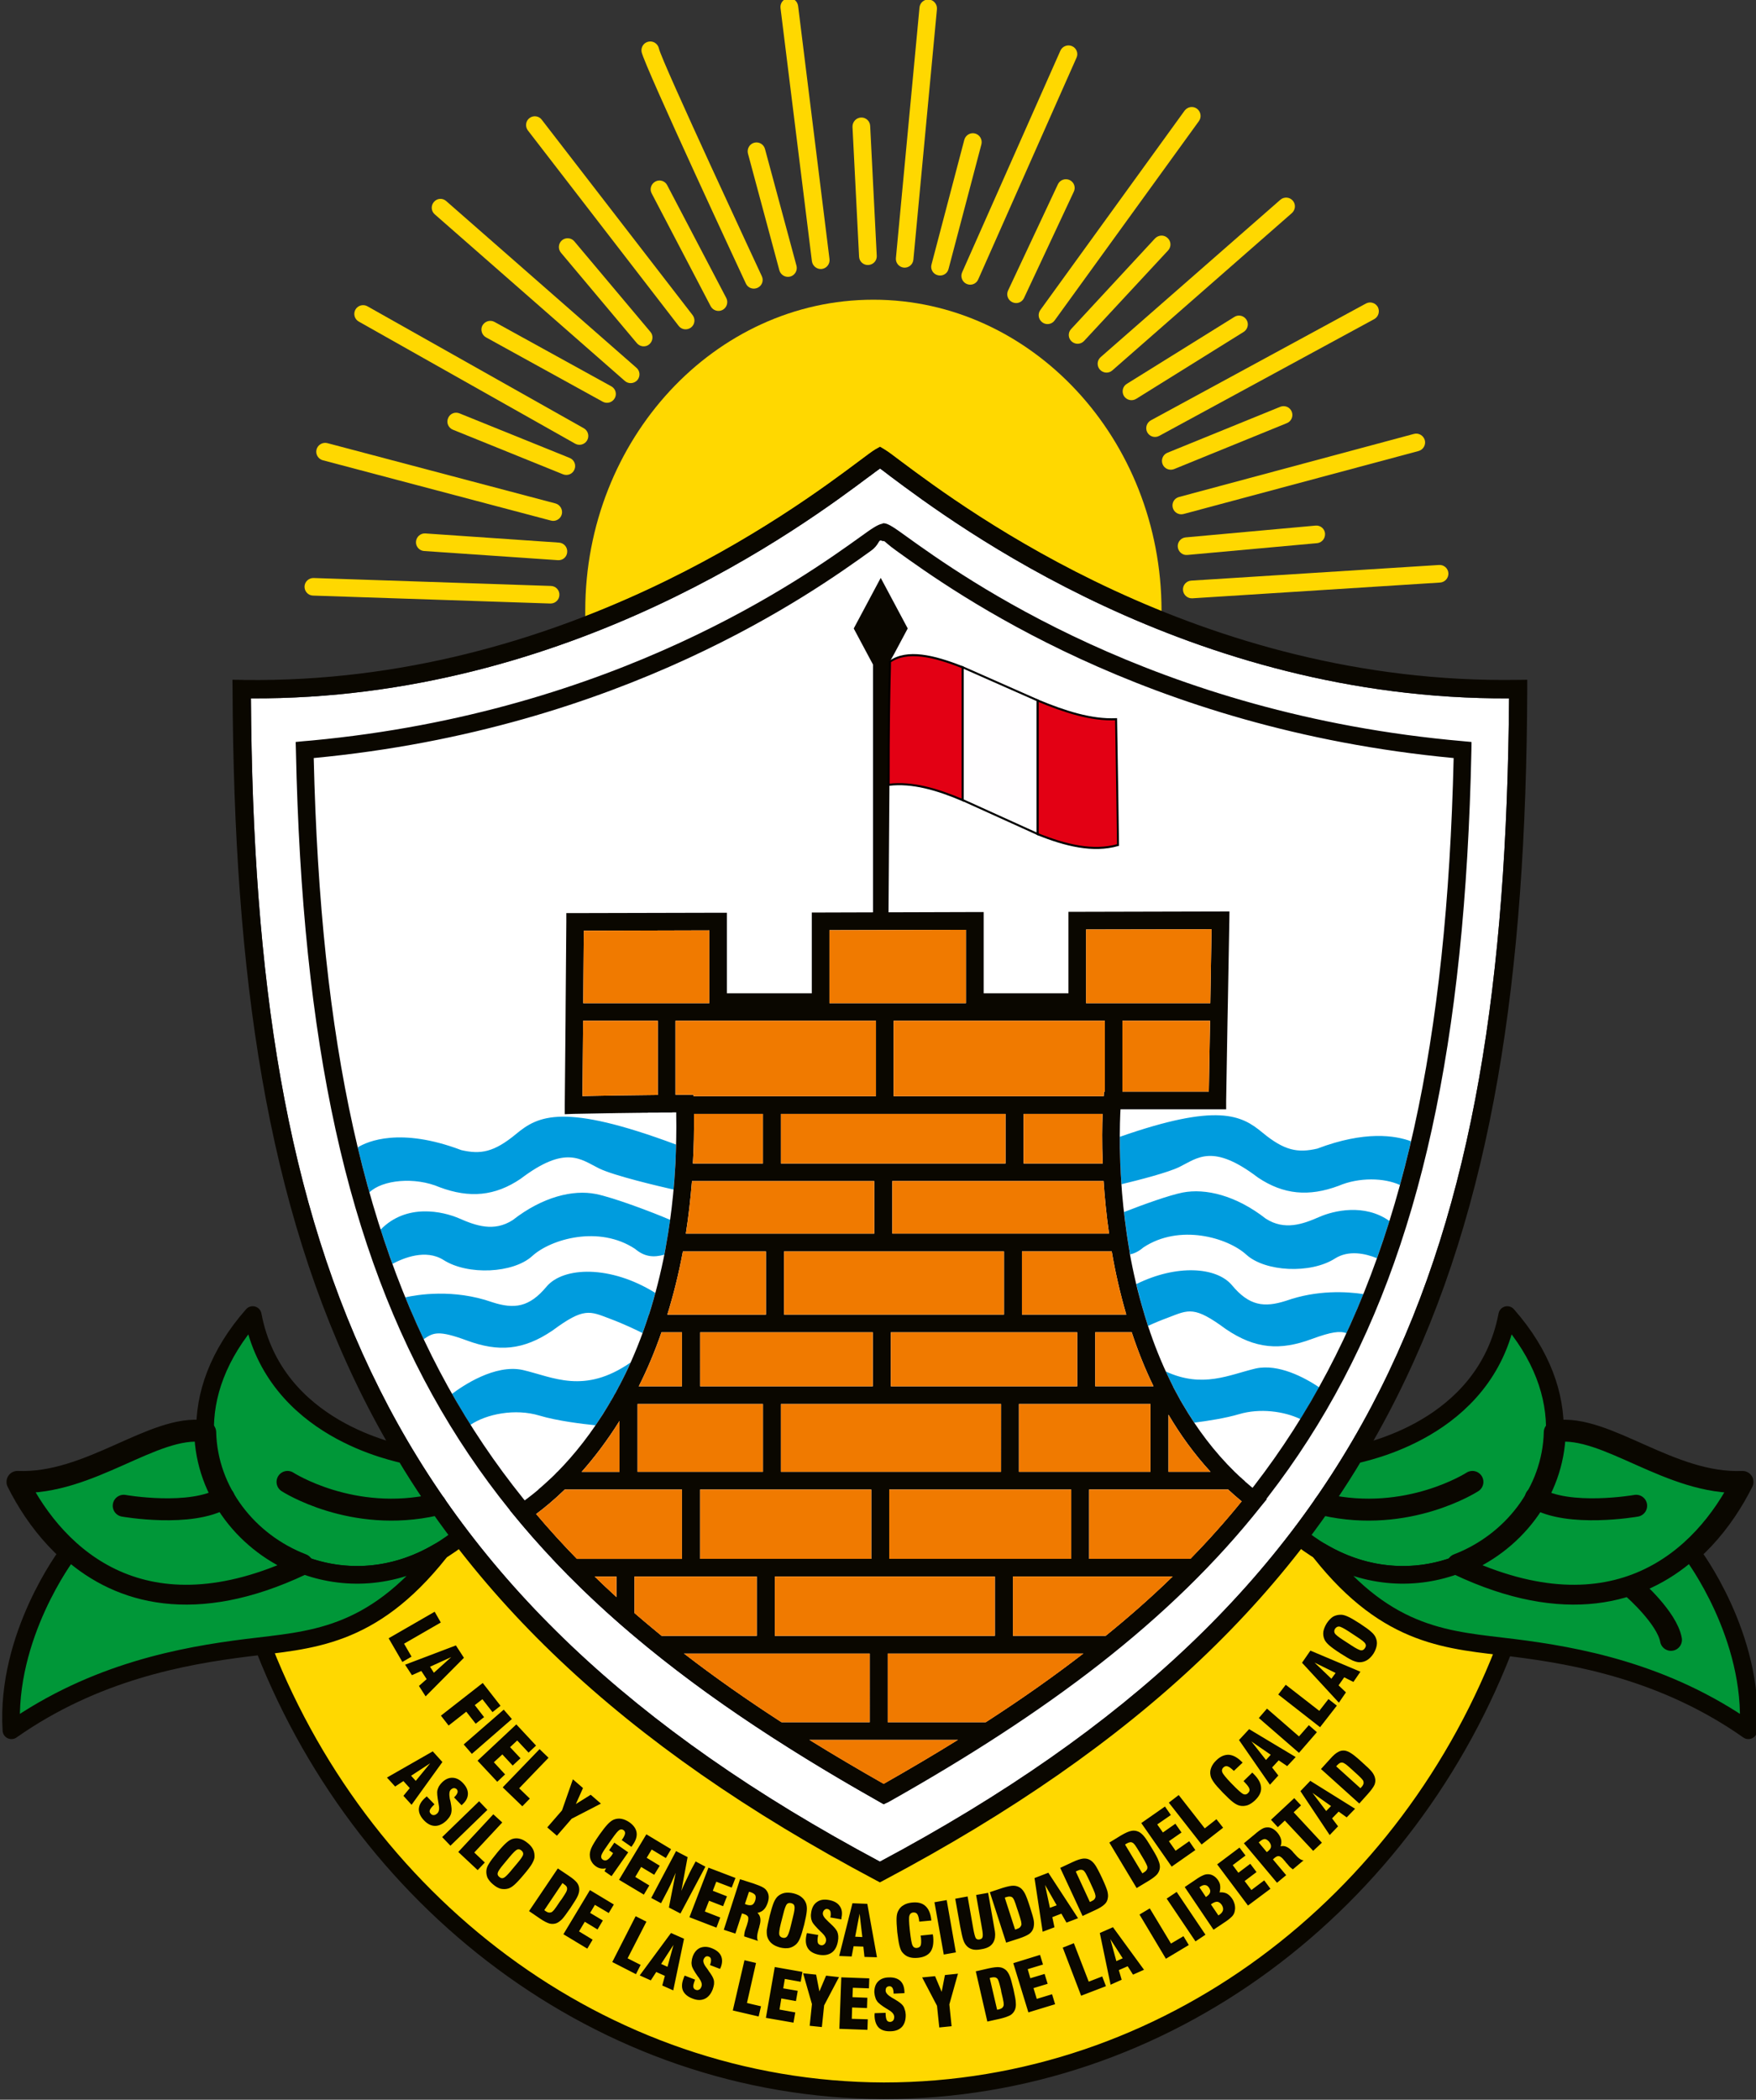 <?xml version="1.0" encoding="UTF-8" standalone="no"?>
<svg
   width="60.5pt"
   height="72.3pt"
   viewBox="0 0 60.5 72.3"
   version="1.1"
   id="svg57"
   sodipodi:docname="257403.svg"
   inkscape:version="1.3 (0e150ed6c4, 2023-07-21)"
   xmlns:inkscape="http://www.inkscape.org/namespaces/inkscape"
   xmlns:sodipodi="http://sodipodi.sourceforge.net/DTD/sodipodi-0.dtd"
   xmlns="http://www.w3.org/2000/svg"
   xmlns:svg="http://www.w3.org/2000/svg">
  <rect x="0" y="0" width="60.5" height="72.3" fill="#333333" stroke="none"/>
  <sodipodi:namedview
     id="namedview57"
     pagecolor="#ffffff"
     bordercolor="#000000"
     borderopacity="0.25"
     inkscape:showpageshadow="2"
     inkscape:pageopacity="0.0"
     inkscape:pagecheckerboard="0"
     inkscape:deskcolor="#d1d1d1"
     inkscape:document-units="pt"
     inkscape:zoom="4.5764727"
     inkscape:cx="48.071957"
     inkscape:cy="52.332881"
     inkscape:window-width="1920"
     inkscape:window-height="1017"
     inkscape:window-x="-8"
     inkscape:window-y="-8"
     inkscape:window-maximized="1"
     inkscape:current-layer="svg57" />
  <defs
     id="defs4">
    <clipPath
       id="clip1">
      <path
         d="M 8 52 L 53 52 L 53 72.301 L 8 72.301 Z M 8 52 "
         id="path1" />
    </clipPath>
    <clipPath
       id="clip2">
      <path
         d="M 50 49 L 60.5 49 L 60.5 55 L 50 55 Z M 50 49 "
         id="path2" />
    </clipPath>
    <clipPath
       id="clip3">
      <path
         d="M 49 48 L 60.5 48 L 60.5 56 L 49 56 Z M 49 48 "
         id="path3" />
    </clipPath>
    <clipPath
       id="clip4">
      <path
         d="M 45 53 L 60.5 53 L 60.5 60 L 45 60 Z M 45 53 "
         id="path4" />
    </clipPath>
  </defs>
  <path
     style="fill:#ffffff;fill-opacity:1;fill-rule:evenodd;stroke:none"
     d="m 13.074,47.832 c 3.25,6.473 8.641,11.684 17.242,16.27 8.602,-4.586 13.996,-9.797 17.242,-16.27 3.234,-6.449 4.359,-14.168 4.434,-23.785 -11.016,0.055 -19.102,-5.992 -21.324,-7.652 -0.141,-0.109 -0.258,-0.199 -0.348,-0.262 -0.09,0.062 -0.211,0.152 -0.355,0.262 h -0.004 c -2.215,1.66 -10.305,7.707 -21.316,7.652 0.062,9.617 1.188,17.336 4.43,23.785 z m 0,0"
     id="path5" />
  <path
     style="fill:#ffd800;fill-opacity:1;fill-rule:evenodd;stroke:none"
     d="m 30.094,10.32 h -0.008 c -2.727,0 -5.203,1.199 -7,3.133 -1.801,1.941 -2.922,4.621 -2.922,7.574 v 0.199 c 4.777,-1.852 8.125,-4.359 9.43,-5.332 0.273,-0.203 0.461,-0.344 0.566,-0.406 l 0.004,-0.004 h 0.004 l 0.152,-0.082 0.148,0.082 c 0.105,0.059 0.293,0.203 0.57,0.414 1.266,0.941 4.445,3.316 8.977,5.152 v -0.027 h 0.004 c -0.004,-2.949 -1.121,-5.629 -2.922,-7.566 -1.801,-1.938 -4.277,-3.137 -7.004,-3.137 z m 0,0"
     id="path6" />
  <path
     style="fill:none;fill-opacity:1;fill-rule:evenodd;stroke:none;stroke-opacity:1;stroke-width:0;stroke-dasharray:none"
     d="m 30.09,9.711 h 0.004 c 2.902,0.004 5.539,1.277 7.445,3.332 1.906,2.047 3.082,4.871 3.082,7.98 v 0.246 l -0.008,0.23 -0.012,0.434 -0.398,-0.156 -0.039,-0.016 c -4.809,-1.879 -8.172,-4.395 -9.484,-5.375 -0.148,-0.113 -0.27,-0.203 -0.363,-0.27 -0.09,0.066 -0.211,0.156 -0.359,0.266 -1.355,1.012 -4.902,3.664 -9.973,5.562 l -0.387,0.148 -0.023,-0.414 c -0.004,-0.102 -0.008,-0.207 -0.012,-0.324 -0.004,-0.141 -0.004,-0.246 -0.004,-0.328 0,-3.113 1.18,-5.941 3.082,-7.988 1.906,-2.051 4.543,-3.324 7.445,-3.328 z m 0.004,0.609 h -0.008 c -2.727,0 -5.203,1.199 -7,3.133 -1.801,1.941 -2.922,4.621 -2.922,7.574 v 0.199 c 4.777,-1.852 8.125,-4.359 9.43,-5.332 0.273,-0.203 0.461,-0.344 0.566,-0.406 l 0.004,-0.004 h 0.004 l 0.152,-0.082 0.148,0.082 c 0.105,0.059 0.293,0.203 0.57,0.414 1.266,0.941 4.445,3.316 8.977,5.152 v -0.027 h 0.004 C 40.016,18.074 38.898,15.395 37.098,13.457 35.297,11.52 32.82,10.32 30.094,10.32 Z m 0,0"
     id="path7" />
  <path
     style="fill:#ffeb00;fill-opacity:1;fill-rule:evenodd;stroke:none"
     d="M 51.949,56.438 C 48.562,65.531 40.191,71.992 30.449,71.992 20.703,71.961 12.332,65.438 8.945,56.375 l 6.672,-3.805 c 3.348,4.516 8.09,8.383 14.699,11.891 6.48,-3.438 11.172,-7.227 14.504,-11.629 z m 0,0"
     id="path8" />
  <g
     clip-path="url(#clip1)"
     clip-rule="nonzero"
     id="g9"
     style="fill:#ffd800;fill-opacity:1">
    <path
       style="fill:#ffd800;stroke:#0a0700;stroke-width:5.726;stroke-linecap:round;stroke-linejoin:round;stroke-miterlimit:4;stroke-opacity:1;fill-opacity:1"
       d="M 519.492,158.625 C 485.625,67.688 401.914,3.078 304.492,3.078 207.031,3.391 123.32,68.625 89.453,159.25 l 66.719,38.047 c 33.477,-45.156 80.898,-83.828 146.992,-118.906 64.805,34.375 111.719,72.266 145.039,116.289 z m 0,0"
       transform="matrix(0.1,0,0,-0.1,0,72.3)"
       id="path9" />
  </g>
  <path
     style="fill:#0a0700;fill-opacity:1;fill-rule:evenodd;stroke:none"
     d="M 30.168,64.738 C 21.355,60.066 15.84,54.746 12.508,48.117 9.188,41.496 8.055,33.59 8.012,23.73 l -0.004,-0.324 0.324,0.004 0.105,0.004 c 10.91,0.133 18.949,-5.883 21.148,-7.527 0.281,-0.211 0.469,-0.352 0.574,-0.414 l 0.16,-0.09 0.16,0.094 0.004,0.004 c 0.102,0.059 0.289,0.199 0.562,0.406 2.207,1.648 10.297,7.699 21.258,7.523 l 0.316,-0.004 v 0.324 c -0.039,9.859 -1.172,17.766 -4.5,24.387 -3.328,6.629 -8.844,11.949 -17.656,16.621 l -0.148,0.078 z m -17.094,-16.906 c 3.25,6.473 8.641,11.684 17.242,16.27 8.602,-4.586 13.996,-9.797 17.242,-16.27 3.234,-6.449 4.359,-14.168 4.434,-23.785 -11.016,0.055 -19.102,-5.992 -21.324,-7.652 -0.141,-0.109 -0.258,-0.199 -0.348,-0.262 -0.09,0.062 -0.211,0.152 -0.355,0.262 h -0.004 c -2.215,1.66 -10.305,7.707 -21.316,7.652 0.062,9.617 1.188,17.336 4.43,23.785 z m 0,0"
     id="path10" />
  <path
     style="fill:#009cde;fill-opacity:1;fill-rule:evenodd;stroke:none;stroke-opacity:1"
     d="m 45.445,47.766 c -0.492,-0.328 -1.391,-0.816 -2.18,-0.645 -0.906,0.211 -1.824,0.695 -3.102,0.102 0.082,0.172 0.164,0.344 0.25,0.512 v 0.008 l 0.074,0.137 0.008,0.012 0.008,0.02 0.004,0.008 0.008,0.008 0.004,0.012 0.004,0.008 0.008,0.012 0.004,0.008 0.082,0.152 0.02,0.035 0.027,0.051 0.004,0.012 0.012,0.016 h 0.004 l 0.004,0.012 0.004,0.008 0.008,0.012 0.008,0.02 0.008,0.008 0.004,0.008 0.008,0.012 0.004,0.008 0.016,0.027 c 0.125,0.215 0.258,0.426 0.398,0.637 0.461,-0.059 1.07,-0.152 1.547,-0.293 0.711,-0.211 1.543,-0.102 2.113,0.172 0.125,-0.199 0.242,-0.402 0.359,-0.605 0.098,-0.164 0.191,-0.324 0.281,-0.488 z m 1.527,-3.207 c -0.57,-0.086 -1.59,-0.148 -2.66,0.23 -0.766,0.246 -1.277,0.172 -1.867,-0.535 -0.527,-0.629 -1.902,-0.727 -3.293,-0.039 0.082,0.348 0.172,0.699 0.281,1.051 v 0.008 l 0.023,0.066 v 0.004 l 0.016,0.055 0.004,0.016 0.004,0.008 0.004,0.012 v 0.008 l 0.004,0.004 0.004,0.012 0.031,0.102 0.004,0.012 v 0.004 l 0.02,0.062 v 0.008 l 0.008,0.004 v 0.004 c 0.191,-0.09 0.434,-0.191 0.699,-0.289 0.703,-0.27 0.895,-0.402 1.98,0.398 1.012,0.688 1.871,0.746 2.957,0.344 0.68,-0.25 0.973,-0.285 1.199,-0.203 0.203,-0.438 0.395,-0.883 0.582,-1.344 z m -8.246,-2.824 c 0.668,-0.262 1.562,-0.582 2.02,-0.672 0.785,-0.152 1.832,0.094 2.863,0.898 0.648,0.418 1.277,0.191 1.848,-0.059 0.492,-0.215 1.555,-0.469 2.414,0.141 -0.137,0.434 -0.281,0.863 -0.43,1.281 -0.406,-0.164 -0.977,-0.289 -1.449,0.012 -0.84,0.535 -2.402,0.457 -3.051,-0.133 -0.652,-0.594 -2.309,-1.07 -3.547,-0.25 -0.152,0.129 -0.301,0.207 -0.457,0.238 l -0.023,-0.102 v -0.039 l -0.004,-0.012 v -0.008 l -0.004,-0.008 v -0.012 l -0.004,-0.008 v -0.02 l -0.004,-0.012 v -0.008 l -0.004,-0.012 -0.004,-0.02 v -0.008 l -0.023,-0.145 v -0.008 l -0.004,-0.012 -0.043,-0.281 v -0.004 c -0.039,-0.254 -0.066,-0.5 -0.094,-0.742 z m 9.887,-2.438 c -0.539,-0.199 -1.582,-0.371 -3.23,0.254 -0.668,0.152 -1.125,0.078 -1.891,-0.555 -0.715,-0.594 -1.535,-1.031 -4.91,0.148 0,0.27 0.004,0.578 0.016,0.918 v 0.008 l 0.008,0.121 c 0.004,0.148 0.012,0.301 0.023,0.457 v 0.02 l 0.008,0.109 c 0.668,-0.16 1.609,-0.406 1.996,-0.594 0.629,-0.309 1.145,-0.824 2.707,0.363 0.879,0.59 1.754,0.668 2.781,0.285 0.707,-0.301 1.574,-0.277 2.113,-0.027 0.133,-0.492 0.262,-0.992 0.379,-1.508 z m -33.039,8.699 c 0.359,-0.273 1.473,-1.031 2.434,-0.824 1.047,0.242 2.113,0.855 3.719,-0.258 -0.129,0.285 -0.262,0.562 -0.398,0.82 h -0.004 l -0.062,0.125 -0.004,0.004 -0.004,0.008 -0.012,0.02 v 0.004 l -0.008,0.016 -0.004,0.004 -0.004,0.012 h -0.004 v 0.008 l -0.02,0.031 v 0.004 l -0.012,0.02 v 0.004 l -0.008,0.008 -0.012,0.016 v 0.004 l -0.004,0.004 -0.039,0.078 -0.051,0.086 v 0.004 l -0.004,0.008 h -0.004 v 0.004 l -0.004,0.004 v 0.004 l -0.004,0.004 v 0.004 l -0.016,0.016 v 0.004 l -0.008,0.008 -0.008,0.02 -0.004,0.008 v 0.004 l -0.043,0.066 h 0.004 c -0.156,0.258 -0.316,0.5 -0.465,0.73 -0.453,-0.047 -1.312,-0.148 -1.941,-0.336 -0.828,-0.25 -1.82,-0.055 -2.371,0.32 -0.172,-0.266 -0.332,-0.531 -0.488,-0.805 z m -1.609,-3.324 c 0.398,-0.09 1.656,-0.305 2.996,0.168 0.762,0.246 1.277,0.172 1.867,-0.535 0.582,-0.695 2.211,-0.746 3.75,0.215 -0.07,0.258 -0.145,0.504 -0.219,0.746 h -0.004 c -0.066,0.207 -0.137,0.41 -0.207,0.609 l -0.012,0.027 c -0.195,-0.098 -0.609,-0.301 -1.117,-0.492 -0.703,-0.266 -0.898,-0.398 -1.98,0.402 -1.012,0.688 -1.871,0.746 -2.957,0.344 -0.977,-0.359 -1.152,-0.273 -1.484,-0.043 -0.227,-0.469 -0.434,-0.949 -0.633,-1.441 z m 9.125,-2.668 c -0.605,-0.262 -1.961,-0.773 -2.562,-0.891 -0.785,-0.156 -1.832,0.094 -2.863,0.898 -0.648,0.418 -1.277,0.191 -1.848,-0.059 -0.551,-0.238 -1.809,-0.531 -2.703,0.387 0.129,0.402 0.266,0.793 0.406,1.18 0.375,-0.199 1.145,-0.523 1.762,-0.133 0.84,0.535 2.402,0.457 3.051,-0.133 0.648,-0.594 2.309,-1.07 3.547,-0.25 0.324,0.273 0.633,0.305 1.008,0.199 l 0.023,-0.113 c 0.035,-0.199 0.07,-0.402 0.105,-0.613 0.023,-0.152 0.051,-0.312 0.074,-0.473 z M 12.324,39.508 c 0.336,-0.207 1.461,-0.703 3.57,0.094 0.664,0.152 1.121,0.078 1.887,-0.555 0.758,-0.629 1.629,-1.082 5.508,0.363 0,0.223 -0.008,0.438 -0.02,0.652 -0.012,0.203 -0.027,0.406 -0.039,0.605 -0.008,0.098 -0.016,0.195 -0.027,0.293 -0.5,-0.113 -2.039,-0.473 -2.562,-0.727 -0.629,-0.309 -1.145,-0.824 -2.707,0.359 -0.879,0.594 -1.754,0.672 -2.785,0.289 -0.863,-0.371 -1.977,-0.254 -2.422,0.176 -0.141,-0.508 -0.277,-1.023 -0.402,-1.551 z m 0,0"
     id="path11" />
  <path
     style="fill:#0a0700;fill-opacity:1;fill-rule:evenodd;stroke:none"
     d="M 30.293,62.039 C 23.355,58.129 18.438,54.121 15.195,48.559 c -3.238,-5.555 -4.789,-12.648 -5,-22.73 l -0.008,-0.281 0.281,-0.027 0.27,-0.023 c 10.508,-0.984 16.98,-5.633 18.918,-7.023 0.352,-0.254 0.582,-0.418 0.754,-0.445 l -0.004,-0.008 h 0.008 l 0.016,-0.004 h 0.031 c 0.148,0.008 0.379,0.172 0.773,0.457 1.953,1.402 8.512,6.117 19.18,7.047 l 0.285,0.027 -0.004,0.281 c -0.211,10.082 -1.762,17.176 -5,22.73 -3.242,5.562 -8.164,9.57 -15.102,13.48 L 30.445,62.125 Z M 15.723,48.254 c 3.156,5.414 7.949,9.34 14.723,13.172 6.77,-3.832 11.566,-7.758 14.719,-13.172 3.16,-5.414 4.688,-12.332 4.918,-22.152 -10.668,-1.004 -17.234,-5.723 -19.199,-7.137 -0.281,-0.199 -0.387,-0.32 -0.43,-0.336 l -0.035,0.004 -0.059,-0.02 c -0.098,-0.031 -0.066,0.145 -0.352,0.352 -1.969,1.414 -8.535,6.129 -19.199,7.137 0.23,9.82 1.758,16.738 4.914,22.152 z m 0,0"
     id="path12" />
  <path
     style="fill:#0a0700;fill-opacity:1;fill-rule:evenodd;stroke:none"
     d="M 30.293,62.039 C 29.027,61.324 27.824,60.605 26.688,59.871 l -0.02,-0.008 -0.008,-0.008 h -0.004 l -0.012,-0.012 -0.074,-0.047 -0.023,-0.012 -0.02,-0.016 -0.016,-0.012 -0.031,-0.016 -0.012,-0.012 -0.016,-0.008 -0.012,-0.008 -0.004,-0.004 -0.02,-0.008 -0.023,-0.02 -0.016,-0.008 -0.016,-0.012 -0.012,-0.008 -0.008,-0.004 -0.035,-0.027 -0.02,-0.008 -0.027,-0.02 -0.016,-0.008 -0.012,-0.012 -0.043,-0.027 -0.02,-0.012 C 25.137,58.856 24.152,58.16 23.227,57.445 22.703,57.043 22.203,56.637 21.715,56.223 h -0.004 l -0.02,-0.02 c -0.73,-0.621 -1.418,-1.258 -2.074,-1.918 l -0.008,-0.008 -0.008,-0.012 -0.012,-0.008 -0.008,-0.012 -0.012,-0.008 -0.031,-0.027 -0.004,-0.012 -0.008,-0.008 -0.012,-0.008 -0.047,-0.051 -0.082,-0.082 -0.008,-0.012 -0.141,-0.141 v -0.004 l -0.035,-0.035 -0.062,-0.066 -0.02,-0.02 -0.062,-0.066 -0.031,-0.031 h 0.004 C 18.598,53.215 18.184,52.75 17.789,52.27 l -0.215,-0.258 0.277,-0.188 c 0.18,-0.125 0.422,-0.297 0.703,-0.535 h -0.008 c 0.16,-0.133 0.324,-0.285 0.508,-0.457 v -0.004 l 0.012,-0.008 0.02,-0.02 0.117,-0.121 h 0.004 c 0.559,-0.566 1.184,-1.332 1.781,-2.336 h -0.004 l 0.043,-0.066 v -0.004 l 0.004,-0.008 0.008,-0.02 0.008,-0.008 v -0.004 l 0.016,-0.016 v -0.004 l 0.004,-0.004 v -0.004 l 0.004,-0.004 v -0.004 h 0.004 l 0.004,-0.008 v -0.004 l 0.051,-0.086 0.039,-0.078 0.004,-0.004 v -0.004 L 21.184,48 l 0.008,-0.008 v -0.004 l 0.012,-0.02 v -0.004 l 0.02,-0.031 v -0.008 h 0.004 l 0.004,-0.012 0.004,-0.004 0.008,-0.016 v -0.004 l 0.012,-0.02 0.004,-0.008 0.004,-0.004 0.062,-0.125 h 0.004 c 0.293,-0.555 0.57,-1.172 0.82,-1.859 0.07,-0.199 0.141,-0.402 0.207,-0.609 h 0.004 c 0.211,-0.668 0.398,-1.391 0.551,-2.176 0.035,-0.199 0.07,-0.402 0.105,-0.613 0.094,-0.57 0.164,-1.172 0.215,-1.809 0.012,-0.199 0.027,-0.402 0.039,-0.605 0.023,-0.547 0.039,-1.113 0.027,-1.707 v -0.051 h -0.125 l -0.031,0.004 h -0.348 l -0.172,0.004 h -0.285 l -0.027,0.004 h -0.145 l -0.168,0.004 h -0.062 l -0.609,0.008 h -0.02 l -0.219,0.004 h -0.055 c -0.711,0.012 -1.254,0.023 -1.258,0.023 l -0.316,0.012 v -0.316 l 0.027,-2.902 0.004,-0.605 0.023,-2.801 V 31.441 H 19.812 l 4.93,-0.012 h 0.301 v 2.773 h 2.926 v -2.781 h 0.305 l 5.312,-0.016 h 0.305 v 2.797 H 36.812 v -2.805 h 0.305 l 4.93,-0.012 h 0.312 l -0.004,0.309 -0.051,2.848 -0.012,0.605 -0.047,2.75 v 0.301 H 38.605 l -0.008,0.156 c -0.016,0.375 -0.027,0.965 0,1.707 v 0.008 l 0.008,0.121 c 0.004,0.148 0.012,0.301 0.023,0.457 v 0.02 c 0.035,0.551 0.098,1.164 0.191,1.809 v 0.004 l 0.043,0.281 0.004,0.012 v 0.008 l 0.023,0.145 v 0.008 l 0.004,0.02 0.004,0.012 v 0.008 l 0.004,0.012 v 0.02 l 0.004,0.008 v 0.012 l 0.004,0.008 v 0.008 l 0.004,0.012 v 0.039 c 0.125,0.699 0.293,1.434 0.52,2.176 v 0.008 l 0.023,0.066 v 0.004 l 0.016,0.055 0.004,0.016 0.004,0.008 0.004,0.012 v 0.008 l 0.004,0.004 0.004,0.012 0.031,0.102 0.004,0.012 v 0.004 l 0.02,0.062 v 0.008 l 0.008,0.004 0.004,0.02 0.023,0.062 v 0.012 l 0.012,0.023 0.008,0.023 v 0.008 l 0.004,0.004 0.016,0.047 v 0.016 l 0.008,0.012 c 0.215,0.625 0.477,1.25 0.785,1.859 v 0.008 l 0.074,0.137 0.008,0.012 0.008,0.02 0.004,0.008 0.008,0.008 0.004,0.012 0.004,0.008 0.008,0.012 0.004,0.008 0.082,0.152 0.02,0.035 0.027,0.051 0.004,0.012 0.012,0.016 h 0.004 l 0.004,0.012 0.004,0.008 0.008,0.012 0.008,0.02 0.008,0.008 0.004,0.008 0.008,0.012 0.004,0.008 0.016,0.027 c 0.488,0.836 1.082,1.633 1.801,2.336 l 0.023,0.02 0.121,0.117 h 0.004 l 0.012,0.012 v 0.004 l 0.02,0.016 0.012,0.008 c 0.047,0.047 0.098,0.09 0.148,0.133 v 0.004 l 0.031,0.031 0.023,0.016 0.02,0.02 0.012,0.008 0.012,0.012 0.012,0.008 0.02,0.02 0.012,0.008 0.012,0.012 0.023,0.016 0.008,0.012 0.023,0.016 0.012,0.012 0.012,0.008 0.02,0.02 h 0.004 l 0.027,0.027 0.016,0.008 0.004,0.004 0.02,0.016 0.012,0.008 0.016,0.016 0.008,0.004 h -0.004 l 0.156,0.125 0.246,0.188 -0.195,0.238 c -1.566,1.977 -3.41,3.754 -5.547,5.426 -2.137,1.668 -4.562,3.23 -7.305,4.773 L 30.445,62.125 Z M 20.094,34.543 h 4.344 v -2.508 l -4.324,0.012 z m 8.484,0 h 4.703 v -2.527 l -4.703,0.012 z m 8.84,0 h 4.281 l 0.043,-2.547 -4.324,0.008 z m 4.273,0.605 h -3.02 v 2.441 h 2.977 z m -3.703,3.207 H 35.266 V 40.062 h 2.727 c -0.031,-0.73 -0.02,-1.324 -0.004,-1.707 z m 0.035,2.312 h -7.281 v 1.809 h 7.469 c -0.094,-0.645 -0.152,-1.258 -0.188,-1.809 z m 0.281,2.422 h -3.094 v 2.176 h 3.594 c -0.215,-0.742 -0.383,-1.477 -0.5,-2.176 z m 0.688,2.785 h -1.258 v 1.859 h 2.008 C 39.445,47.125 39.199,46.5 38.992,45.875 Z m 1.266,2.836 v 1.969 h 1.449 c -0.562,-0.613 -1.043,-1.277 -1.449,-1.969 z m 2.055,2.578 h -4.789 v 2.387 h 3.496 c 0.621,-0.637 1.211,-1.297 1.762,-1.977 -0.16,-0.133 -0.32,-0.27 -0.469,-0.41 z m -1.906,2.996 h -5.508 v 2.043 h 3.199 c 0.816,-0.66 1.586,-1.34 2.309,-2.043 z M 37.328,56.938 h -6.742 v 2.363 h 3.383 c 1.195,-0.77 2.312,-1.555 3.359,-2.363 z m -4.32,2.973 h -5.125 c 0.82,0.508 1.676,1.012 2.562,1.516 0.887,-0.504 1.742,-1.008 2.562,-1.516 z m -6.09,-0.609 h 3.047 V 56.938 H 23.562 l 0.035,0.027 c 1.035,0.797 2.145,1.574 3.32,2.336 z m -5.68,-4.305 v -0.711 h -0.754 c 0.246,0.238 0.496,0.477 0.754,0.711 z m -1.367,-1.32 h 3.625 v -2.387 h -4.039 c -0.379,0.367 -0.719,0.645 -0.988,0.844 0.445,0.527 0.914,1.043 1.402,1.543 z m 0.168,-2.996 h 1.305 v -1.754 c -0.434,0.695 -0.883,1.277 -1.305,1.754 z m 1.969,-2.945 h 1.488 V 45.875 h -0.707 c -0.234,0.68 -0.5,1.301 -0.781,1.859 z m 0.984,-2.469 h 3.398 v -2.176 h -2.863 c -0.145,0.781 -0.328,1.504 -0.535,2.176 z m 0.637,-2.789 h 6.492 v -1.809 h -6.281 c -0.051,0.633 -0.121,1.238 -0.211,1.809 z M 23.871,40.062 h 2.414 v -1.707 h -2.375 c 0.004,0.59 -0.004,1.16 -0.039,1.707 z m -1.207,-2.359 v -2.555 h -2.574 l -0.023,2.594 c 0.535,-0.012 1.652,-0.031 2.598,-0.039 z m 11.613,16.582 h -7.582 v 2.043 h 7.582 z m -8.203,2.043 v -2.043 h -4.215 v 1.262 c 0.305,0.262 0.617,0.523 0.93,0.781 z m -1.953,-2.652 h 5.898 v -2.387 h -5.898 z m 6.516,0 h 6.27 v -2.387 h -6.27 z m 9,-5.332 h -4.531 v 2.336 h 4.531 z m -5.148,0 H 26.906 v 2.336 h 7.582 z m -8.203,0 h -4.32 v 2.336 h 4.32 z m -2.164,-0.609 h 5.949 V 45.875 h -5.949 z m 6.57,0 h 6.422 V 45.875 h -6.422 z m 3.898,-4.645 h -7.578 v 2.176 h 7.578 z M 26.906,40.062 h 7.738 V 38.355 H 26.906 Z m 11.16,-4.914 h -7.277 v 2.598 h 7.238 l 0.012,-0.156 h 0.027 z m -7.887,0 h -6.906 v 2.547 h 0.621 l 0.004,0.051 h 6.281 z m 0,0"
     id="path13" />
  <path
     style="fill:#f07a00;fill-opacity:1;fill-rule:evenodd;stroke:none"
     d="m 20.094,34.543 h 4.344 v -2.508 l -4.324,0.012 z m 8.484,0 h 4.703 v -2.527 l -4.703,0.012 z m 8.84,0 h 4.281 l 0.043,-2.547 -4.324,0.008 z m 4.273,0.605 h -3.02 v 2.441 h 2.977 z m -3.703,3.207 H 35.266 V 40.062 h 2.727 c -0.031,-0.73 -0.02,-1.324 -0.004,-1.707 z m 0.035,2.312 h -7.281 v 1.809 h 7.469 c -0.094,-0.645 -0.152,-1.258 -0.188,-1.809 z m 0.281,2.422 h -3.094 v 2.176 h 3.594 c -0.215,-0.742 -0.383,-1.477 -0.5,-2.176 z m 0.688,2.785 h -1.258 v 1.859 h 2.008 C 39.445,47.125 39.199,46.5 38.992,45.875 Z m 1.266,2.836 v 1.969 h 1.449 c -0.562,-0.613 -1.043,-1.277 -1.449,-1.969 z m 2.055,2.578 h -4.789 v 2.387 h 3.496 c 0.621,-0.637 1.211,-1.297 1.762,-1.977 -0.16,-0.133 -0.32,-0.27 -0.469,-0.41 z m -1.906,2.996 h -5.508 v 2.043 h 3.199 c 0.816,-0.66 1.586,-1.34 2.309,-2.043 z M 37.328,56.938 h -6.742 v 2.363 h 3.383 c 1.195,-0.77 2.312,-1.555 3.359,-2.363 z m -4.32,2.973 h -5.125 c 0.82,0.508 1.676,1.012 2.562,1.516 0.887,-0.504 1.742,-1.008 2.562,-1.516 z m -6.09,-0.609 h 3.047 V 56.938 H 23.562 l 0.035,0.027 c 1.035,0.797 2.145,1.574 3.32,2.336 z m -5.68,-4.305 v -0.711 h -0.754 c 0.246,0.238 0.496,0.477 0.754,0.711 z m -1.367,-1.32 h 3.625 v -2.387 h -4.039 c -0.379,0.367 -0.719,0.645 -0.988,0.844 0.445,0.527 0.914,1.043 1.402,1.543 z m 0.168,-2.996 h 1.305 v -1.754 c -0.434,0.695 -0.883,1.277 -1.305,1.754 z m 1.969,-2.945 h 1.488 V 45.875 h -0.707 c -0.234,0.68 -0.5,1.301 -0.781,1.859 z m 0.984,-2.469 h 3.398 v -2.176 h -2.863 c -0.145,0.781 -0.328,1.504 -0.535,2.176 z m 0.637,-2.789 h 6.492 v -1.809 h -6.281 c -0.051,0.633 -0.121,1.238 -0.211,1.809 z M 23.871,40.062 h 2.414 v -1.707 h -2.375 c 0.004,0.59 -0.004,1.16 -0.039,1.707 z m -1.207,-2.359 v -2.555 h -2.574 l -0.023,2.594 c 0.535,-0.012 1.652,-0.031 2.598,-0.039 z m 11.613,16.582 h -7.582 v 2.043 h 7.582 z m -8.203,2.043 v -2.043 h -4.215 v 1.262 c 0.305,0.262 0.617,0.523 0.93,0.781 z m -1.953,-2.652 h 5.898 v -2.387 h -5.898 z m 6.516,0 h 6.27 v -2.387 h -6.27 z m 9,-5.332 h -4.531 v 2.336 h 4.531 z m -5.148,0 H 26.906 v 2.336 h 7.582 z m -8.203,0 h -4.32 v 2.336 h 4.32 z m -2.164,-0.609 h 5.949 V 45.875 h -5.949 z m 6.57,0 h 6.422 V 45.875 h -6.422 z m 3.898,-4.645 h -7.578 v 2.176 h 7.578 z M 26.906,40.062 h 7.738 V 38.355 H 26.906 Z m 11.16,-4.914 h -7.277 v 2.598 h 7.238 l 0.012,-0.156 h 0.027 z m -7.887,0 h -6.906 v 2.547 h 0.621 l 0.004,0.051 h 6.281 z m 0,0"
     id="path14" />
  <path
     style="fill:#0a0700;fill-opacity:1;fill-rule:evenodd;stroke:none;stroke-opacity:1"
     d="m 30.344,19.898 0.93,1.742 -0.465,0.871 -0.145,0.258 c -0.01,3.027 -0.031,6.055 -0.055,9.082 h -0.531 V 22.883 l -0.199,-0.371 -0.465,-0.871 z"
     id="path15"
     sodipodi:nodetypes="cccccccccc" />
  <path
     style="fill:#ffd800;fill-opacity:1;fill-rule:evenodd;stroke:none"
     d="m 41.078,20.602 c -0.164,0.008 -0.309,-0.117 -0.32,-0.285 -0.012,-0.168 0.113,-0.312 0.281,-0.324 l 8.539,-0.539 c 0.168,-0.012 0.312,0.113 0.324,0.281 0.008,0.168 -0.117,0.312 -0.285,0.324 z m 0,0"
     id="path17" />
  <path
     style="fill:#ffd800;fill-opacity:1;fill-rule:evenodd;stroke:none"
     d="M 40.906,19.109 C 40.742,19.125 40.594,19 40.578,18.832 c -0.016,-0.164 0.105,-0.312 0.273,-0.328 l 4.473,-0.406 c 0.168,-0.016 0.316,0.109 0.328,0.273 0.012,0.168 -0.109,0.316 -0.273,0.332 z m 0,0"
     id="path18" />
  <path
     style="fill:#ffd800;fill-opacity:1;fill-rule:evenodd;stroke:none"
     d="m 40.777,17.699 c -0.16,0.043 -0.328,-0.051 -0.371,-0.215 -0.043,-0.164 0.051,-0.328 0.215,-0.371 l 8.094,-2.172 c 0.164,-0.043 0.328,0.055 0.375,0.215 0.043,0.164 -0.055,0.332 -0.219,0.375 z m 0,0"
     id="path19" />
  <path
     style="fill:#ffd800;fill-opacity:1;fill-rule:evenodd;stroke:none"
     d="m 40.453,16.152 c -0.16,0.062 -0.336,-0.012 -0.398,-0.168 -0.062,-0.156 0.012,-0.332 0.168,-0.395 l 3.887,-1.582 c 0.156,-0.062 0.332,0.012 0.395,0.168 0.062,0.156 -0.012,0.332 -0.168,0.395 z m 0,0"
     id="path20" />
  <path
     style="fill:#ffd800;fill-opacity:1;fill-rule:evenodd;stroke:none"
     d="m 39.941,15.008 c -0.152,0.082 -0.332,0.027 -0.414,-0.121 -0.078,-0.148 -0.023,-0.332 0.125,-0.414 l 7.406,-4.02 c 0.148,-0.082 0.332,-0.027 0.414,0.121 0.074,0.148 0.023,0.332 -0.125,0.414 z m 0,0"
     id="path21" />
  <path
     style="fill:#ffd800;fill-opacity:1;fill-rule:evenodd;stroke:none"
     d="m 39.145,13.734 c -0.148,0.09 -0.332,0.043 -0.422,-0.098 -0.086,-0.145 -0.043,-0.332 0.098,-0.418 l 3.707,-2.305 c 0.137,-0.09 0.328,-0.047 0.418,0.098 0.09,0.141 0.043,0.328 -0.098,0.418 z m 0,0"
     id="path22" />
  <path
     style="fill:#ffd800;fill-opacity:1;fill-rule:evenodd;stroke:none"
     d="m 38.324,12.754 c -0.125,0.113 -0.316,0.098 -0.43,-0.027 -0.109,-0.125 -0.102,-0.316 0.027,-0.43 l 6.191,-5.418 c 0.125,-0.109 0.316,-0.098 0.426,0.027 0.113,0.125 0.098,0.316 -0.027,0.43 z m 0,0"
     id="path23" />
  <path
     style="fill:#ffd800;fill-opacity:1;fill-rule:evenodd;stroke:none"
     d="m 37.352,11.738 c -0.113,0.125 -0.309,0.133 -0.434,0.016 -0.121,-0.113 -0.129,-0.305 -0.012,-0.426 l 2.887,-3.117 c 0.121,-0.125 0.312,-0.133 0.434,-0.016 0.125,0.113 0.133,0.305 0.016,0.43 z m 0,0"
     id="path24" />
  <path
     style="fill:#ffd800;fill-opacity:1;fill-rule:evenodd;stroke:none"
     d="m 40.812,3.812 c 0.102,-0.137 0.289,-0.168 0.426,-0.07 0.133,0.098 0.168,0.289 0.07,0.426 l -4.973,6.867 c -0.098,0.137 -0.293,0.164 -0.422,0.066 -0.137,-0.098 -0.168,-0.289 -0.07,-0.426 z m 0,0"
     id="path25" />
  <path
     style="fill:#ffd800;fill-opacity:1;fill-rule:evenodd;stroke:none"
     d="m 36.535,1.742 c 0.07,-0.152 0.25,-0.219 0.402,-0.152 0.152,0.066 0.223,0.246 0.152,0.398 L 33.703,9.621 C 33.637,9.777 33.457,9.844 33.305,9.777 33.152,9.711 33.082,9.531 33.148,9.379 Z m 0,0"
     id="path26" />
  <path
     style="fill:#ffd800;fill-opacity:1;fill-rule:evenodd;stroke:none"
     d="m 36.449,6.344 c 0.07,-0.148 0.25,-0.215 0.402,-0.145 0.152,0.07 0.219,0.25 0.145,0.402 l -1.715,3.66 c -0.07,0.152 -0.25,0.219 -0.402,0.145 -0.152,-0.07 -0.219,-0.25 -0.148,-0.402 z m 0,0"
     id="path27" />
  <path
     style="fill:#ffd800;fill-opacity:1;fill-rule:evenodd;stroke:none"
     d="m 33.223,4.816 c 0.043,-0.164 0.211,-0.262 0.371,-0.219 0.164,0.043 0.258,0.211 0.219,0.371 L 32.68,9.262 C 32.641,9.426 32.473,9.52 32.309,9.477 32.148,9.438 32.047,9.27 32.094,9.105 Z m 0,0"
     id="path28" />
  <path
     style="fill:#ffd800;fill-opacity:1;fill-rule:evenodd;stroke:none"
     d="M 31.68,0.258 C 31.695,0.09 31.844,-0.031 32.008,-0.016 32.172,0 32.293,0.148 32.281,0.312 l -0.812,8.629 C 31.453,9.109 31.305,9.23 31.141,9.215 30.973,9.199 30.852,9.051 30.867,8.887 Z m 0,0"
     id="path29" />
  <path
     style="fill:#ffd800;fill-opacity:1;fill-rule:evenodd;stroke:none"
     d="m 29.371,4.367 c -0.004,-0.168 0.125,-0.312 0.293,-0.32 0.168,-0.008 0.309,0.121 0.316,0.289 l 0.227,4.473 C 30.215,8.977 30.086,9.117 29.914,9.125 29.746,9.133 29.605,9.004 29.598,8.836 Z m 0,0"
     id="path30" />
  <path
     style="fill:#ffd800;fill-opacity:1;fill-rule:evenodd;stroke:none"
     d="m 26.891,0.277 c -0.02,-0.168 0.098,-0.32 0.266,-0.34 0.168,-0.02 0.316,0.098 0.34,0.266 l 1.082,8.719 C 28.598,9.09 28.48,9.242 28.312,9.262 28.148,9.281 27.996,9.16 27.973,8.996 Z m 0,0"
     id="path31" />
  <path
     style="fill:#ffd800;fill-opacity:1;fill-rule:evenodd;stroke:none"
     d="m 25.77,5.289 c -0.043,-0.164 0.055,-0.332 0.215,-0.375 0.164,-0.043 0.328,0.055 0.371,0.215 l 1.086,4.023 C 27.484,9.312 27.387,9.48 27.227,9.523 27.062,9.566 26.898,9.469 26.852,9.309 Z m 0,0"
     id="path32" />
  <path
     style="fill:#ffd800;fill-opacity:1;fill-rule:evenodd;stroke:none"
     d="M 22.105,1.789 C 22.074,1.625 22.18,1.465 22.344,1.434 c 0.164,-0.035 0.324,0.074 0.359,0.238 0.082,0.418 3.535,7.816 3.543,7.836 0.074,0.152 0.008,0.332 -0.145,0.402 C 25.949,9.98 25.77,9.918 25.699,9.766 25.688,9.742 22.203,2.273 22.105,1.789 Z m 0,0"
     id="path33" />
  <path
     style="fill:#ffd800;fill-opacity:1;fill-rule:evenodd;stroke:none"
     d="M 22.453,6.66 C 22.371,6.512 22.434,6.328 22.582,6.25 c 0.148,-0.078 0.332,-0.02 0.406,0.129 l 2.035,3.883 c 0.078,0.152 0.016,0.332 -0.129,0.41 -0.148,0.078 -0.332,0.02 -0.41,-0.129 z m 0,0"
     id="path34" />
  <path
     style="fill:#ffd800;fill-opacity:1;fill-rule:evenodd;stroke:none"
     d="M 18.188,4.492 C 18.086,4.359 18.109,4.168 18.242,4.066 18.371,3.965 18.566,3.988 18.664,4.121 l 5.199,6.73 c 0.102,0.133 0.078,0.324 -0.055,0.426 -0.137,0.102 -0.324,0.078 -0.426,-0.055 z m 0,0"
     id="path35" />
  <path
     style="fill:#ffd800;fill-opacity:1;fill-rule:evenodd;stroke:none"
     d="M 19.328,8.703 C 19.219,8.574 19.234,8.383 19.363,8.273 19.492,8.168 19.684,8.184 19.789,8.312 l 2.621,3.117 c 0.109,0.125 0.086,0.32 -0.039,0.426 -0.125,0.109 -0.316,0.09 -0.426,-0.035 z m 0,0"
     id="path36" />
  <path
     style="fill:#ffd800;fill-opacity:1;fill-rule:evenodd;stroke:none"
     d="m 14.977,7.379 c -0.125,-0.109 -0.137,-0.301 -0.027,-0.426 0.109,-0.129 0.297,-0.141 0.422,-0.031 l 6.551,5.738 c 0.133,0.109 0.145,0.301 0.035,0.43 -0.113,0.125 -0.305,0.137 -0.43,0.027 z m 0,0"
     id="path37" />
  <path
     style="fill:#ffd800;fill-opacity:1;fill-rule:evenodd;stroke:none"
     d="m 16.746,11.617 c -0.145,-0.078 -0.203,-0.266 -0.125,-0.41 0.086,-0.148 0.27,-0.203 0.418,-0.121 l 4.02,2.215 c 0.148,0.078 0.203,0.266 0.121,0.41 -0.082,0.148 -0.266,0.203 -0.414,0.121 z m 0,0"
     id="path38" />
  <path
     style="fill:#ffd800;fill-opacity:1;fill-rule:evenodd;stroke:none"
     d="m 12.363,11.074 c -0.148,-0.082 -0.199,-0.266 -0.117,-0.414 0.082,-0.145 0.27,-0.195 0.414,-0.113 l 7.453,4.199 c 0.148,0.082 0.199,0.27 0.117,0.414 -0.082,0.148 -0.27,0.199 -0.414,0.117 z m 0,0"
     id="path39" />
  <path
     style="fill:#ffd800;fill-opacity:1;fill-rule:evenodd;stroke:none"
     d="m 15.605,14.797 c -0.156,-0.062 -0.234,-0.242 -0.168,-0.395 0.059,-0.156 0.234,-0.234 0.395,-0.168 l 3.797,1.535 c 0.152,0.062 0.23,0.238 0.164,0.395 -0.062,0.156 -0.238,0.23 -0.395,0.168 z m 0,0"
     id="path40" />
  <path
     style="fill:#ffd800;fill-opacity:1;fill-rule:evenodd;stroke:none"
     d="m 11.121,15.848 c -0.16,-0.043 -0.258,-0.211 -0.215,-0.371 0.043,-0.164 0.211,-0.258 0.371,-0.219 l 7.863,2.078 c 0.156,0.043 0.258,0.211 0.215,0.375 -0.043,0.16 -0.211,0.258 -0.371,0.215 z m 0,0"
     id="path41" />
  <path
     style="fill:#ffd800;fill-opacity:1;fill-rule:evenodd;stroke:none"
     d="m 14.613,18.973 c -0.164,-0.008 -0.293,-0.156 -0.281,-0.32 0.012,-0.168 0.156,-0.297 0.324,-0.285 l 4.605,0.316 c 0.168,0.012 0.293,0.156 0.281,0.324 -0.008,0.168 -0.152,0.293 -0.32,0.281 z m 0,0"
     id="path42" />
  <path
     style="fill:#ffd800;fill-opacity:1;fill-rule:evenodd;stroke:none"
     d="m 10.785,20.508 c -0.168,-0.004 -0.297,-0.145 -0.293,-0.312 0.004,-0.164 0.145,-0.297 0.312,-0.293 l 8.176,0.273 c 0.168,0.004 0.301,0.145 0.293,0.312 -0.004,0.168 -0.145,0.297 -0.312,0.293 z m 0,0"
     id="path43" />
  <path
     style="fill:#009738;fill-opacity:1;fill-rule:evenodd;stroke:#0a0700;stroke-width:0.609;stroke-linecap:round;stroke-linejoin:round;stroke-miterlimit:4;stroke-opacity:1"
     d="m 46.668,50.098 c 0.27,-0.086 4.5,-0.84 5.262,-4.816 4.805,5.453 -1.977,11.652 -7.082,7.695 -0.031,-0.023 -0.059,-0.047 -0.082,-0.07 0.691,-0.91 1.328,-1.844 1.902,-2.809 z m 0,0"
     id="path44" />
  <path
     style="fill:none;stroke:#0a0700;stroke-width:0.756;stroke-linecap:round;stroke-linejoin:round;stroke-miterlimit:4;stroke-opacity:1"
     d="m 50.73,51.027 c 0,0 -2.223,1.438 -5.098,0.785"
     id="path45" />
  <g
     clip-path="url(#clip2)"
     clip-rule="nonzero"
     id="g46">
    <path
       style="fill:#009738;fill-opacity:1;fill-rule:evenodd;stroke:none"
       d="m 53.605,49.281 c 1.742,-0.238 3.934,1.848 6.43,1.746 -1.336,2.668 -4.379,5.473 -9.816,2.906 0,-0.02 0.004,-0.039 0.008,-0.059 1.883,-0.723 3.289,-2.48 3.34,-4.559 0.031,-0.023 0.043,-0.035 0.039,-0.035 z m 0,0"
       id="path46" />
  </g>
  <g
     clip-path="url(#clip3)"
     clip-rule="nonzero"
     id="g47">
    <path
       style="fill:none;stroke:#0a0700;stroke-width:7.556;stroke-linecap:round;stroke-linejoin:round;stroke-miterlimit:4;stroke-opacity:1"
       d="m 536.055,230.188 c 17.422,2.383 39.336,-18.477 64.297,-17.461 C 586.992,186.047 556.562,158 502.188,183.664 c 0,0.195 0.039,0.391 0.078,0.586 18.828,7.227 32.891,24.805 33.398,45.586 0.312,0.234 0.43,0.352 0.391,0.352 z m 0,0"
       transform="matrix(0.1,0,0,-0.1,0,72.3)"
       id="path47" />
  </g>
  <path
     style="fill:none;stroke:#0a0700;stroke-width:0.756;stroke-linecap:round;stroke-linejoin:round;stroke-miterlimit:4;stroke-opacity:1"
     d="m 56.371,51.848 c 0,0 -2.328,0.41 -3.457,-0.273"
     id="path48" />
  <g
     clip-path="url(#clip4)"
     clip-rule="nonzero"
     id="g49">
    <path
       style="fill:#009738;fill-opacity:1;fill-rule:evenodd;stroke:#0a0700;stroke-width:6.092;stroke-linecap:round;stroke-linejoin:round;stroke-miterlimit:4;stroke-opacity:1"
       d="m 583.242,187.766 c 0,0 21.211,-28.047 19.141,-60.547 -28.711,20.195 -59.18,25.664 -81.055,28.398 -21.875,2.734 -42.773,3.086 -66.367,32.852 0.117,0.039 0.234,0.078 0.352,0.117 15.859,-9.336 32.773,-9.766 46.953,-4.336 -0.039,-0.195 -0.078,-0.391 -0.078,-0.586 36.953,-17.461 62.852,-10.078 79.844,4.844 0.43,-0.234 0.82,-0.508 1.211,-0.742 z m 0,0"
       transform="matrix(0.1,0,0,-0.1,0,72.3)"
       id="path49" />
  </g>
  <path
     style="fill:none;stroke:#0a0700;stroke-width:0.756;stroke-linecap:round;stroke-linejoin:round;stroke-miterlimit:4;stroke-opacity:1"
     d="m 56.305,54.719 c 0,0 1.129,0.992 1.266,1.746"
     id="path50" />
  <path
     style="fill:#009738;fill-opacity:1;fill-rule:evenodd;stroke:#0a0700;stroke-width:0.609;stroke-linecap:round;stroke-linejoin:round;stroke-miterlimit:4;stroke-opacity:1"
     d="m 13.965,50.098 c -0.266,-0.086 -4.504,-0.84 -5.258,-4.816 -4.805,5.453 1.977,11.652 7.082,7.695 0.027,-0.023 0.055,-0.047 0.082,-0.07 -0.691,-0.91 -1.332,-1.844 -1.906,-2.809 z m 0,0"
     id="path51" />
  <path
     style="fill:none;stroke:#0a0700;stroke-width:0.756;stroke-linecap:round;stroke-linejoin:round;stroke-miterlimit:4;stroke-opacity:1"
     d="m 9.906,51.027 c 0,0 2.223,1.438 5.098,0.785"
     id="path52" />
  <path
     style="fill:#009738;fill-opacity:1;fill-rule:evenodd;stroke:#0a0700;stroke-width:0.756;stroke-linecap:round;stroke-linejoin:round;stroke-miterlimit:4;stroke-opacity:1"
     d="M 7.031,49.281 C 5.289,49.043 3.098,51.129 0.602,51.027 1.938,53.695 4.98,56.5 10.414,53.934 c 0,-0.02 0,-0.039 -0.004,-0.059 C 8.527,53.152 7.121,51.395 7.07,49.316 7.039,49.293 7.027,49.281 7.031,49.281 Z m 0,0"
     id="path53" />
  <path
     style="fill:none;stroke:#0a0700;stroke-width:0.756;stroke-linecap:round;stroke-linejoin:round;stroke-miterlimit:4;stroke-opacity:1"
     d="m 4.262,51.848 c 0,0 2.32,0.41 3.449,-0.273"
     id="path54" />
  <path
     style="fill:#009738;fill-opacity:1;fill-rule:evenodd;stroke:#0a0700;stroke-width:0.609;stroke-linecap:round;stroke-linejoin:round;stroke-miterlimit:4;stroke-opacity:1"
     d="m 2.312,53.523 c 0,0 -2.121,2.805 -1.918,6.055 C 3.27,57.559 6.312,57.012 8.5,56.738 c 2.191,-0.273 4.277,-0.309 6.641,-3.285 -0.012,-0.004 -0.023,-0.008 -0.035,-0.012 -1.59,0.934 -3.277,0.977 -4.695,0.434 0.004,0.02 0.004,0.039 0.004,0.059 C 6.723,55.68 4.125,54.941 2.43,53.449 2.391,53.473 2.352,53.5 2.312,53.523 Z m 0,0"
     id="path55" />
  <path
     style="fill:#0a0700;fill-opacity:1;fill-rule:evenodd;stroke:none"
     d="m 13.863,57.227 -0.473,-0.816 1.586,-0.914 0.211,0.371 -1.266,0.73 0.258,0.445 z m 0.953,0.164 0.133,0.207 0.598,-0.539 z m -0.859,-0.07 1.75,-0.664 0.277,0.426 -1.32,1.328 -0.23,-0.359 0.266,-0.234 -0.184,-0.281 -0.324,0.145 z m 1.234,1.754 1.441,-1.125 0.613,0.785 -0.277,0.219 -0.348,-0.445 -0.262,0.203 0.32,0.414 -0.289,0.227 -0.324,-0.414 -0.609,0.477 z m 0.785,0.992 1.379,-1.199 0.281,0.324 -1.379,1.199 z m 0.477,0.559 1.336,-1.25 0.68,0.73 -0.258,0.242 -0.391,-0.418 -0.246,0.23 0.359,0.383 -0.27,0.25 -0.355,-0.383 -0.293,0.27 0.387,0.418 -0.27,0.254 z m 1.543,1.57 -0.676,-0.652 1.27,-1.316 0.309,0.297 -1.012,1.051 0.367,0.355 z m 0.859,0.727 0.508,-0.586 0.375,-1.07 0.348,0.301 -0.246,0.551 0.512,-0.32 0.352,0.305 -1.008,0.52 -0.508,0.586 z m 2.789,0.859 -0.574,0.82 -0.242,-0.168 0.051,-0.105 c -0.062,0.016 -0.125,0.02 -0.18,0.008 -0.055,-0.008 -0.113,-0.035 -0.164,-0.07 -0.062,-0.043 -0.113,-0.094 -0.145,-0.152 -0.039,-0.059 -0.059,-0.125 -0.066,-0.191 -0.012,-0.086 0.004,-0.184 0.047,-0.285 0.043,-0.102 0.137,-0.258 0.285,-0.469 0.109,-0.152 0.199,-0.27 0.277,-0.352 0.078,-0.082 0.145,-0.133 0.207,-0.16 0.086,-0.035 0.176,-0.047 0.266,-0.031 0.09,0.016 0.188,0.055 0.281,0.121 0.145,0.102 0.227,0.223 0.246,0.352 0.02,0.133 -0.027,0.281 -0.141,0.438 -0.004,0.008 -0.008,0.016 -0.016,0.027 -0.012,0.012 -0.02,0.02 -0.023,0.027 l -0.336,-0.234 0.016,-0.016 c 0.062,-0.086 0.094,-0.156 0.102,-0.207 0.004,-0.047 -0.008,-0.086 -0.051,-0.117 -0.047,-0.035 -0.098,-0.035 -0.148,-0.004 -0.051,0.035 -0.133,0.133 -0.25,0.301 l -0.105,0.148 -0.07,0.102 c -0.121,0.168 -0.184,0.277 -0.195,0.332 -0.012,0.059 0.004,0.102 0.051,0.137 0.047,0.031 0.098,0.035 0.145,0.012 0.047,-0.023 0.102,-0.078 0.164,-0.16 0.012,-0.023 0.023,-0.035 0.027,-0.047 0.008,-0.012 0.016,-0.02 0.02,-0.031 l -0.137,-0.098 0.18,-0.262 z m -0.316,0.945 0.941,-1.566 0.852,0.512 -0.18,0.305 -0.488,-0.293 -0.172,0.285 0.449,0.273 -0.191,0.312 -0.449,-0.27 -0.203,0.344 0.484,0.293 -0.188,0.316 z m 1.109,0.625 0.855,-1.613 0.398,0.207 -0.215,1.164 c 0.07,-0.176 0.141,-0.324 0.203,-0.449 0.055,-0.125 0.109,-0.23 0.152,-0.312 l 0.137,-0.254 0.336,0.18 -0.859,1.613 -0.398,-0.207 0.234,-1.195 c -0.059,0.141 -0.117,0.273 -0.176,0.406 -0.062,0.129 -0.121,0.25 -0.188,0.371 l -0.141,0.27 z m 1.316,0.664 0.656,-1.707 0.93,0.355 -0.129,0.332 -0.531,-0.203 -0.121,0.312 0.488,0.191 -0.133,0.34 -0.484,-0.188 -0.145,0.371 0.531,0.207 L 24.684,66.375 Z M 25.664,65.562 c 0.008,0.004 0.02,0.004 0.031,0.008 0.008,0.008 0.02,0.008 0.023,0.012 0.086,0.027 0.148,0.027 0.195,0.008 0.047,-0.023 0.082,-0.074 0.109,-0.156 0.02,-0.074 0.02,-0.133 0,-0.176 -0.027,-0.043 -0.082,-0.078 -0.164,-0.105 -0.008,0 -0.016,-0.004 -0.027,-0.008 -0.012,0 -0.02,-0.004 -0.027,-0.004 z m -0.727,0.887 0.559,-1.742 0.465,0.148 c 0.148,0.051 0.254,0.094 0.316,0.129 0.066,0.035 0.113,0.078 0.141,0.125 0.039,0.055 0.059,0.117 0.066,0.188 0.004,0.066 -0.008,0.141 -0.035,0.223 -0.035,0.102 -0.078,0.18 -0.133,0.234 -0.059,0.059 -0.129,0.094 -0.219,0.113 0.109,0.098 0.133,0.25 0.066,0.461 v 0.008 c -0.004,0.02 -0.012,0.055 -0.027,0.094 -0.059,0.199 -0.066,0.332 -0.02,0.402 l -0.477,-0.156 c 0,-0.039 0.004,-0.078 0.012,-0.121 0.008,-0.039 0.016,-0.086 0.035,-0.129 0.008,-0.027 0.02,-0.062 0.035,-0.102 0.016,-0.039 0.023,-0.062 0.023,-0.074 0.039,-0.109 0.043,-0.184 0.035,-0.234 -0.016,-0.047 -0.062,-0.082 -0.133,-0.105 l -0.082,-0.027 -0.227,0.695 z m 2.305,-0.121 0.078,-0.32 c 0.051,-0.195 0.066,-0.32 0.051,-0.371 -0.008,-0.055 -0.047,-0.09 -0.113,-0.105 -0.062,-0.016 -0.113,-0.004 -0.152,0.039 -0.035,0.043 -0.078,0.16 -0.125,0.355 l -0.082,0.32 c -0.047,0.191 -0.062,0.312 -0.051,0.367 0.012,0.055 0.051,0.094 0.117,0.109 0.062,0.016 0.113,0 0.148,-0.039 0.039,-0.043 0.082,-0.16 0.129,-0.355 z m -0.727,-0.348 c 0.055,-0.215 0.102,-0.367 0.141,-0.465 0.039,-0.094 0.086,-0.164 0.133,-0.211 0.07,-0.066 0.152,-0.105 0.242,-0.125 0.09,-0.016 0.195,-0.012 0.312,0.016 0.117,0.031 0.211,0.074 0.277,0.133 0.074,0.059 0.125,0.133 0.156,0.223 0.02,0.066 0.031,0.148 0.02,0.254 -0.008,0.102 -0.039,0.258 -0.09,0.469 -0.055,0.215 -0.102,0.367 -0.141,0.461 -0.039,0.098 -0.086,0.168 -0.137,0.215 -0.07,0.062 -0.148,0.105 -0.238,0.125 -0.094,0.016 -0.195,0.012 -0.312,-0.016 -0.113,-0.031 -0.211,-0.074 -0.281,-0.133 -0.074,-0.059 -0.125,-0.133 -0.156,-0.223 -0.023,-0.066 -0.027,-0.148 -0.023,-0.25 0.016,-0.102 0.047,-0.262 0.098,-0.473 z m 1.289,0.582 0.387,0.066 -0.012,0.051 c -0.016,0.102 -0.016,0.172 0,0.219 0.016,0.043 0.051,0.07 0.105,0.082 0.047,0.008 0.082,-0.004 0.113,-0.031 0.031,-0.023 0.051,-0.062 0.062,-0.117 0.016,-0.086 -0.039,-0.184 -0.145,-0.285 -0.023,-0.016 -0.031,-0.031 -0.043,-0.039 l -0.016,-0.016 c -0.148,-0.145 -0.238,-0.25 -0.27,-0.312 -0.023,-0.051 -0.039,-0.102 -0.043,-0.16 -0.008,-0.059 -0.004,-0.117 0.008,-0.184 0.027,-0.156 0.09,-0.273 0.203,-0.348 0.105,-0.074 0.238,-0.094 0.398,-0.066 0.176,0.031 0.301,0.098 0.375,0.203 0.078,0.102 0.102,0.238 0.066,0.406 0,0.008 0,0.016 0,0.027 -0.004,0.012 -0.008,0.023 -0.008,0.031 l -0.379,-0.066 L 28.613,66 c 0.016,-0.078 0.008,-0.141 -0.004,-0.188 -0.02,-0.043 -0.051,-0.07 -0.098,-0.078 -0.039,-0.008 -0.074,0 -0.102,0.027 -0.031,0.023 -0.051,0.059 -0.059,0.105 -0.012,0.074 0.043,0.168 0.164,0.277 0.023,0.023 0.039,0.039 0.051,0.051 0.012,0.008 0.023,0.02 0.039,0.035 0.133,0.121 0.211,0.215 0.242,0.285 0.02,0.047 0.031,0.098 0.035,0.152 0.004,0.055 0,0.113 -0.012,0.176 -0.031,0.18 -0.102,0.312 -0.211,0.391 -0.117,0.082 -0.254,0.105 -0.43,0.078 -0.184,-0.035 -0.312,-0.105 -0.387,-0.215 -0.074,-0.109 -0.098,-0.254 -0.062,-0.441 0.004,-0.008 0.004,-0.023 0.008,-0.035 0,-0.012 0.004,-0.031 0.016,-0.059 z m 1.66,0.125 0.246,0.012 -0.094,-0.805 z m -0.551,0.664 0.457,-1.816 0.512,0.02 0.332,1.84 -0.43,-0.012 -0.039,-0.355 -0.336,-0.012 -0.066,0.352 z m 2.805,-0.703 0.418,-0.043 c 0.004,0.012 0.008,0.023 0.008,0.035 0,0.012 0.004,0.031 0.008,0.059 0.02,0.219 -0.012,0.391 -0.094,0.508 -0.086,0.117 -0.23,0.188 -0.43,0.207 -0.121,0.012 -0.223,0.004 -0.312,-0.027 -0.086,-0.027 -0.16,-0.082 -0.223,-0.156 -0.047,-0.051 -0.074,-0.129 -0.102,-0.227 -0.027,-0.102 -0.051,-0.258 -0.078,-0.477 -0.02,-0.219 -0.027,-0.379 -0.023,-0.484 0.004,-0.102 0.023,-0.184 0.055,-0.242 0.043,-0.086 0.098,-0.152 0.184,-0.199 0.078,-0.051 0.176,-0.078 0.285,-0.09 0.203,-0.023 0.359,0.016 0.469,0.117 0.113,0.102 0.18,0.262 0.203,0.48 l 0.004,0.02 -0.418,0.039 c -0.012,-0.121 -0.035,-0.207 -0.066,-0.254 -0.031,-0.047 -0.078,-0.066 -0.145,-0.062 -0.066,0.008 -0.109,0.043 -0.129,0.109 -0.02,0.062 -0.016,0.223 0.012,0.484 l 0.004,0.035 c 0.031,0.281 0.062,0.453 0.094,0.512 0.031,0.062 0.082,0.09 0.148,0.082 0.066,-0.008 0.105,-0.035 0.129,-0.082 0.02,-0.051 0.023,-0.137 0.012,-0.262 z M 32.516,67.301 32.195,65.5 l 0.422,-0.074 0.316,1.801 z m 0.395,-1.922 0.426,-0.078 0.199,1.129 c 0.031,0.172 0.062,0.273 0.086,0.312 0.031,0.035 0.074,0.051 0.125,0.039 0.059,-0.008 0.094,-0.035 0.105,-0.082 0.016,-0.047 0.008,-0.152 -0.023,-0.32 l -0.199,-1.129 0.414,-0.074 0.203,1.152 c 0.027,0.129 0.039,0.227 0.039,0.293 0,0.066 -0.008,0.125 -0.027,0.18 -0.027,0.086 -0.078,0.156 -0.152,0.211 -0.074,0.051 -0.176,0.09 -0.312,0.109 -0.121,0.023 -0.215,0.023 -0.297,0 -0.082,-0.023 -0.152,-0.066 -0.211,-0.137 -0.043,-0.051 -0.078,-0.117 -0.105,-0.203 -0.027,-0.082 -0.059,-0.23 -0.098,-0.434 z m 1.707,-0.035 0.355,1.098 c 0.008,-0.004 0.016,-0.004 0.023,-0.008 0.008,0 0.02,-0.004 0.035,-0.012 0.043,-0.012 0.078,-0.031 0.102,-0.051 0.027,-0.023 0.039,-0.051 0.055,-0.082 0.008,-0.023 0.004,-0.07 -0.008,-0.133 -0.016,-0.062 -0.051,-0.18 -0.109,-0.355 l -0.027,-0.078 c -0.047,-0.145 -0.078,-0.242 -0.102,-0.293 -0.023,-0.047 -0.043,-0.082 -0.062,-0.094 -0.023,-0.02 -0.055,-0.031 -0.09,-0.031 -0.031,-0.004 -0.074,0.004 -0.125,0.02 -0.012,0.004 -0.02,0.008 -0.027,0.008 -0.008,0.004 -0.016,0.008 -0.02,0.012 z m 0.047,1.547 -0.562,-1.738 0.445,-0.148 c 0.168,-0.051 0.293,-0.078 0.383,-0.074 0.086,0.004 0.164,0.031 0.234,0.082 0.055,0.043 0.102,0.105 0.145,0.184 0.043,0.082 0.102,0.234 0.176,0.469 0.074,0.23 0.121,0.391 0.133,0.48 0.012,0.09 0.004,0.168 -0.012,0.234 -0.023,0.082 -0.07,0.152 -0.141,0.207 -0.07,0.051 -0.188,0.105 -0.352,0.16 z m 1.508,-1.199 0.234,-0.086 -0.402,-0.703 z m -0.25,0.824 -0.281,-1.848 0.477,-0.184 1.023,1.566 -0.398,0.152 -0.176,-0.309 -0.312,0.121 0.074,0.348 z m 1.141,-2.074 0.484,1.047 c 0.012,0 0.02,-0.004 0.027,-0.008 0.004,-0.004 0.016,-0.008 0.031,-0.016 0.043,-0.02 0.074,-0.039 0.098,-0.066 0.02,-0.023 0.035,-0.051 0.039,-0.086 0.004,-0.023 -0.004,-0.07 -0.023,-0.129 -0.02,-0.059 -0.07,-0.172 -0.148,-0.34 l -0.035,-0.078 c -0.066,-0.137 -0.113,-0.23 -0.137,-0.273 -0.031,-0.047 -0.055,-0.078 -0.078,-0.09 -0.027,-0.016 -0.055,-0.023 -0.09,-0.02 -0.035,0 -0.074,0.012 -0.117,0.035 -0.016,0.004 -0.027,0.012 -0.031,0.016 -0.008,0.004 -0.016,0.008 -0.02,0.008 z m 0.234,1.531 -0.77,-1.656 0.426,-0.199 c 0.156,-0.074 0.281,-0.113 0.367,-0.121 0.09,-0.008 0.172,0.008 0.246,0.055 0.055,0.035 0.113,0.09 0.164,0.164 0.051,0.074 0.129,0.219 0.234,0.441 0.102,0.219 0.164,0.375 0.188,0.461 0.02,0.086 0.031,0.164 0.016,0.234 -0.012,0.086 -0.047,0.16 -0.113,0.219 -0.062,0.062 -0.172,0.133 -0.328,0.203 z m 1.465,-2.457 0.594,0.988 c 0.008,-0.004 0.016,-0.008 0.023,-0.012 0.008,-0.004 0.02,-0.008 0.031,-0.02 0.039,-0.023 0.07,-0.047 0.086,-0.074 0.023,-0.027 0.035,-0.055 0.035,-0.09 0.004,-0.027 -0.012,-0.07 -0.039,-0.125 -0.027,-0.059 -0.086,-0.168 -0.184,-0.324 l -0.043,-0.074 c -0.078,-0.129 -0.133,-0.215 -0.164,-0.258 -0.035,-0.043 -0.062,-0.07 -0.086,-0.078 -0.027,-0.016 -0.059,-0.02 -0.094,-0.012 -0.031,0.004 -0.07,0.02 -0.113,0.047 -0.016,0.008 -0.023,0.012 -0.027,0.016 -0.008,0.008 -0.016,0.012 -0.02,0.016 z m 0.398,1.496 -0.941,-1.566 0.402,-0.246 c 0.148,-0.086 0.266,-0.141 0.352,-0.156 0.086,-0.02 0.172,-0.008 0.25,0.027 0.062,0.027 0.121,0.078 0.18,0.145 0.062,0.07 0.152,0.207 0.277,0.418 0.129,0.207 0.207,0.355 0.234,0.438 0.035,0.086 0.051,0.16 0.047,0.23 -0.004,0.086 -0.039,0.164 -0.09,0.23 -0.059,0.07 -0.16,0.148 -0.309,0.238 z m 1.207,-0.738 -1.047,-1.5 0.816,-0.57 0.203,0.293 -0.469,0.324 0.195,0.277 0.43,-0.301 0.211,0.301 -0.434,0.301 0.23,0.328 0.469,-0.328 0.211,0.305 z m 1.773,-1.34 -0.742,0.578 -1.129,-1.441 0.34,-0.262 0.898,1.148 0.402,-0.316 z m 0.703,-1.605 0.301,-0.293 c 0.008,0.008 0.02,0.016 0.023,0.023 0.012,0.012 0.027,0.023 0.043,0.043 0.156,0.16 0.234,0.312 0.238,0.461 0.008,0.145 -0.062,0.285 -0.207,0.426 -0.086,0.082 -0.176,0.141 -0.262,0.172 -0.09,0.027 -0.184,0.035 -0.273,0.012 -0.066,-0.016 -0.141,-0.055 -0.223,-0.117 -0.082,-0.062 -0.199,-0.172 -0.352,-0.328 -0.152,-0.16 -0.262,-0.281 -0.316,-0.363 -0.059,-0.086 -0.098,-0.16 -0.109,-0.227 -0.02,-0.094 -0.012,-0.184 0.023,-0.27 0.031,-0.086 0.09,-0.172 0.172,-0.25 0.141,-0.141 0.293,-0.203 0.441,-0.195 0.148,0.012 0.301,0.098 0.453,0.254 l 0.016,0.016 -0.301,0.285 c -0.09,-0.086 -0.16,-0.141 -0.215,-0.156 -0.051,-0.02 -0.102,-0.004 -0.148,0.039 -0.047,0.047 -0.062,0.102 -0.035,0.164 0.023,0.062 0.125,0.188 0.305,0.375 l 0.027,0.027 c 0.195,0.203 0.324,0.316 0.387,0.348 0.062,0.027 0.121,0.016 0.164,-0.031 0.047,-0.043 0.066,-0.094 0.051,-0.145 -0.012,-0.051 -0.062,-0.121 -0.148,-0.211 z m 0.773,-0.727 0.164,-0.18 -0.664,-0.457 z m 0.137,0.852 -1.066,-1.539 0.348,-0.375 1.605,0.961 -0.293,0.312 -0.293,-0.199 -0.227,0.246 0.215,0.277 z m 1.617,-1.809 -0.617,0.711 -1.383,-1.199 0.281,-0.324 1.102,0.957 0.34,-0.387 z m 0.688,-0.914 -0.578,0.742 -1.441,-1.125 0.258,-0.336 1.156,0.898 0.316,-0.406 z m -0.188,-0.926 0.145,-0.199 -0.727,-0.359 z m 0.258,0.824 -1.27,-1.375 0.289,-0.418 1.723,0.727 -0.242,0.352 -0.316,-0.16 -0.195,0.277 0.254,0.242 z m 0.617,-2.27 -0.273,-0.18 c -0.168,-0.109 -0.281,-0.168 -0.336,-0.172 -0.055,-0.004 -0.102,0.023 -0.141,0.078 -0.031,0.055 -0.035,0.105 -0.008,0.156 0.027,0.047 0.125,0.125 0.293,0.234 l 0.277,0.18 c 0.164,0.109 0.277,0.164 0.332,0.172 0.055,0.004 0.102,-0.02 0.137,-0.078 0.039,-0.055 0.043,-0.105 0.012,-0.152 -0.023,-0.051 -0.125,-0.129 -0.293,-0.238 z m -0.562,0.574 c -0.188,-0.121 -0.316,-0.215 -0.395,-0.285 -0.074,-0.066 -0.129,-0.133 -0.156,-0.195 -0.039,-0.086 -0.051,-0.176 -0.039,-0.27 0.016,-0.094 0.055,-0.188 0.117,-0.289 0.066,-0.098 0.137,-0.172 0.211,-0.223 0.082,-0.047 0.172,-0.07 0.266,-0.07 0.07,-0.004 0.152,0.02 0.246,0.062 0.094,0.039 0.23,0.121 0.414,0.238 0.184,0.121 0.316,0.215 0.391,0.285 0.078,0.066 0.129,0.133 0.156,0.195 0.039,0.086 0.055,0.176 0.039,0.27 -0.016,0.094 -0.051,0.188 -0.113,0.289 -0.066,0.098 -0.137,0.172 -0.219,0.223 -0.078,0.047 -0.164,0.074 -0.262,0.074 -0.066,0 -0.148,-0.023 -0.242,-0.062 -0.094,-0.043 -0.23,-0.125 -0.414,-0.242 z m 0,0"
     id="path56" />
  <path
     style="fill:#0a0700;fill-opacity:1;fill-rule:evenodd;stroke:none"
     d="m 14.164,61.145 0.16,0.176 0.496,-0.605 z m -0.832,0.062 1.578,-0.902 0.332,0.367 -1.062,1.473 -0.281,-0.309 0.219,-0.266 -0.219,-0.242 -0.285,0.188 z m 1.371,0.648 0.266,0.273 -0.035,0.035 c -0.07,0.07 -0.113,0.125 -0.125,0.168 -0.02,0.047 0,0.086 0.035,0.125 0.027,0.031 0.066,0.047 0.105,0.043 0.039,0 0.078,-0.023 0.117,-0.059 0.062,-0.059 0.078,-0.16 0.047,-0.305 -0.004,-0.023 -0.008,-0.043 -0.008,-0.055 l -0.004,-0.023 c -0.035,-0.195 -0.047,-0.332 -0.035,-0.398 0.012,-0.051 0.031,-0.102 0.055,-0.148 0.031,-0.051 0.07,-0.098 0.113,-0.141 0.113,-0.109 0.23,-0.16 0.359,-0.156 0.125,0.004 0.242,0.062 0.352,0.176 0.117,0.121 0.176,0.246 0.176,0.371 0,0.125 -0.055,0.246 -0.176,0.359 -0.004,0.004 -0.012,0.012 -0.023,0.02 -0.008,0.008 -0.012,0.016 -0.02,0.02 l -0.258,-0.27 0.016,-0.016 c 0.055,-0.051 0.086,-0.102 0.102,-0.148 0.012,-0.043 0.004,-0.082 -0.027,-0.117 -0.027,-0.027 -0.066,-0.039 -0.098,-0.039 -0.035,0.004 -0.07,0.02 -0.105,0.055 -0.055,0.051 -0.062,0.156 -0.035,0.312 0.008,0.027 0.012,0.051 0.016,0.062 0.004,0.016 0.008,0.031 0.012,0.055 0.035,0.168 0.043,0.289 0.023,0.363 -0.008,0.047 -0.027,0.09 -0.055,0.137 -0.031,0.047 -0.07,0.09 -0.109,0.133 -0.129,0.121 -0.262,0.184 -0.391,0.184 -0.133,0 -0.258,-0.059 -0.379,-0.184 -0.125,-0.129 -0.184,-0.258 -0.184,-0.387 0.004,-0.129 0.066,-0.258 0.203,-0.383 0.008,-0.008 0.016,-0.016 0.027,-0.023 0.004,-0.008 0.023,-0.023 0.043,-0.039 z m 0.531,1.402 1.273,-1.234 0.285,0.297 -1.273,1.234 z m 1.223,1.137 -0.668,-0.625 1.207,-1.297 0.309,0.281 -0.965,1.035 0.363,0.344 z m 1.156,0.012 0.207,-0.246 c 0.125,-0.148 0.195,-0.25 0.203,-0.301 0.012,-0.051 -0.008,-0.098 -0.059,-0.141 -0.051,-0.043 -0.098,-0.051 -0.145,-0.031 -0.051,0.02 -0.137,0.105 -0.262,0.254 L 17.352,64.188 c -0.125,0.148 -0.191,0.246 -0.203,0.301 -0.016,0.051 0.004,0.102 0.055,0.141 0.051,0.043 0.094,0.055 0.148,0.031 0.051,-0.02 0.137,-0.105 0.262,-0.254 z M 17.129,63.793 c 0.137,-0.164 0.242,-0.277 0.32,-0.344 0.074,-0.066 0.145,-0.109 0.207,-0.129 0.086,-0.027 0.176,-0.027 0.258,-0.004 0.094,0.023 0.18,0.074 0.27,0.148 0.09,0.074 0.152,0.148 0.188,0.23 0.039,0.082 0.047,0.168 0.043,0.262 -0.008,0.066 -0.043,0.145 -0.09,0.227 -0.051,0.086 -0.145,0.211 -0.285,0.375 -0.133,0.16 -0.242,0.273 -0.316,0.34 -0.074,0.066 -0.145,0.109 -0.207,0.129 -0.094,0.027 -0.176,0.027 -0.27,0.008 -0.082,-0.023 -0.172,-0.074 -0.258,-0.148 -0.09,-0.074 -0.152,-0.152 -0.195,-0.234 -0.031,-0.082 -0.047,-0.168 -0.035,-0.262 0.008,-0.062 0.035,-0.141 0.09,-0.223 0.051,-0.086 0.145,-0.211 0.281,-0.375 z m 2.25,1.047 -0.625,0.93 c 0.004,0.008 0.012,0.012 0.016,0.016 0.008,0.004 0.02,0.012 0.027,0.02 0.039,0.027 0.074,0.043 0.105,0.047 0.031,0.008 0.062,0.004 0.094,-0.008 0.023,-0.008 0.059,-0.039 0.098,-0.086 0.039,-0.047 0.105,-0.145 0.203,-0.293 l 0.051,-0.066 c 0.082,-0.125 0.137,-0.207 0.16,-0.254 0.023,-0.047 0.031,-0.082 0.031,-0.105 0,-0.031 -0.004,-0.059 -0.023,-0.086 -0.02,-0.027 -0.051,-0.055 -0.094,-0.082 -0.008,-0.008 -0.016,-0.016 -0.023,-0.02 -0.008,-0.004 -0.012,-0.008 -0.02,-0.012 z m -1.152,0.965 0.992,-1.469 0.379,0.254 c 0.141,0.094 0.234,0.176 0.285,0.242 0.051,0.07 0.074,0.148 0.074,0.23 0,0.066 -0.016,0.141 -0.051,0.219 -0.035,0.082 -0.121,0.219 -0.254,0.418 -0.133,0.195 -0.23,0.324 -0.289,0.387 -0.066,0.062 -0.121,0.105 -0.184,0.133 -0.078,0.031 -0.16,0.035 -0.242,0.016 -0.082,-0.023 -0.195,-0.078 -0.332,-0.172 z m 1.184,0.797 0.914,-1.52 0.824,0.496 -0.176,0.293 -0.477,-0.281 -0.164,0.277 0.438,0.262 -0.184,0.309 -0.438,-0.266 -0.199,0.332 0.469,0.285 -0.184,0.309 z m 2.5,1.375 -0.816,-0.418 0.805,-1.578 0.371,0.188 -0.648,1.262 0.449,0.227 z m 0.867,-0.352 0.219,0.098 0.207,-0.754 z m -0.738,0.395 1.078,-1.461 0.449,0.199 -0.371,1.777 -0.379,-0.168 0.09,-0.332 -0.297,-0.133 -0.188,0.289 z m 1.555,0.008 0.352,0.137 -0.016,0.047 c -0.035,0.094 -0.051,0.16 -0.043,0.207 0.008,0.043 0.031,0.078 0.086,0.098 0.043,0.016 0.074,0.012 0.113,-0.008 0.035,-0.02 0.062,-0.051 0.078,-0.102 0.035,-0.078 0,-0.18 -0.082,-0.297 -0.012,-0.02 -0.023,-0.035 -0.035,-0.047 l -0.012,-0.016 c -0.117,-0.168 -0.18,-0.281 -0.199,-0.352 -0.012,-0.051 -0.016,-0.102 -0.008,-0.156 0.004,-0.059 0.016,-0.113 0.039,-0.176 0.055,-0.145 0.141,-0.242 0.254,-0.293 0.121,-0.047 0.25,-0.047 0.398,0.012 0.16,0.062 0.266,0.148 0.32,0.262 0.051,0.113 0.051,0.246 -0.008,0.398 -0.004,0.008 -0.008,0.016 -0.012,0.027 -0.008,0.012 -0.012,0.02 -0.012,0.027 l -0.348,-0.133 0.008,-0.02 c 0.027,-0.074 0.035,-0.133 0.027,-0.18 -0.008,-0.047 -0.031,-0.078 -0.082,-0.094 -0.031,-0.012 -0.066,-0.012 -0.098,0.004 -0.031,0.02 -0.055,0.051 -0.074,0.094 -0.027,0.07 0.004,0.168 0.105,0.297 0.016,0.023 0.031,0.039 0.039,0.055 0.008,0.008 0.02,0.023 0.027,0.043 0.105,0.137 0.164,0.242 0.18,0.316 0.012,0.047 0.012,0.098 0.008,0.148 -0.008,0.055 -0.023,0.109 -0.043,0.168 -0.062,0.164 -0.156,0.277 -0.277,0.332 -0.121,0.055 -0.262,0.055 -0.418,-0.008 -0.168,-0.062 -0.277,-0.156 -0.332,-0.273 -0.051,-0.117 -0.043,-0.262 0.023,-0.43 0.004,-0.012 0.008,-0.023 0.012,-0.035 0.004,-0.012 0.012,-0.031 0.027,-0.055 z m 2.543,1.406 -0.891,-0.207 0.402,-1.73 0.398,0.094 -0.312,1.379 0.484,0.113 z m 0.25,0.047 0.305,-1.75 0.953,0.168 -0.059,0.34 -0.547,-0.098 -0.055,0.324 0.5,0.086 -0.062,0.352 -0.504,-0.09 -0.062,0.383 0.543,0.098 -0.062,0.352 z m 1.508,0.273 0.078,-0.746 -0.305,-1.062 0.449,0.047 0.113,0.578 0.23,-0.543 0.445,0.051 -0.512,0.973 -0.078,0.746 z m 1.023,0.105 0.066,-1.773 0.965,0.035 -0.012,0.344 -0.555,-0.02 -0.012,0.324 0.512,0.02 -0.012,0.355 -0.512,-0.02 -0.012,0.391 0.551,0.016 -0.012,0.363 z m 1.215,-0.539 0.379,-0.012 v 0.051 c 0.004,0.098 0.02,0.168 0.043,0.207 0.023,0.039 0.062,0.055 0.113,0.055 0.047,-0.004 0.078,-0.02 0.105,-0.051 0.023,-0.031 0.035,-0.07 0.035,-0.125 -0.004,-0.086 -0.066,-0.164 -0.195,-0.238 -0.02,-0.016 -0.035,-0.023 -0.047,-0.031 l -0.023,-0.012 c -0.172,-0.105 -0.273,-0.188 -0.316,-0.242 -0.031,-0.043 -0.059,-0.09 -0.07,-0.145 -0.02,-0.051 -0.027,-0.109 -0.035,-0.176 0,-0.152 0.039,-0.277 0.125,-0.367 0.09,-0.094 0.211,-0.141 0.367,-0.145 0.172,-0.008 0.301,0.031 0.398,0.113 0.094,0.086 0.141,0.207 0.148,0.375 0,0.004 0,0.016 0,0.027 0,0.012 0,0.023 0,0.027 l -0.371,0.016 -0.004,-0.023 c 0,-0.078 -0.016,-0.137 -0.039,-0.176 -0.027,-0.039 -0.062,-0.059 -0.109,-0.055 -0.039,0 -0.07,0.016 -0.098,0.043 -0.02,0.031 -0.027,0.066 -0.027,0.113 0.004,0.074 0.074,0.152 0.211,0.234 0.023,0.016 0.043,0.027 0.059,0.035 0.008,0.004 0.027,0.012 0.047,0.027 0.148,0.086 0.242,0.16 0.285,0.223 0.027,0.039 0.047,0.086 0.059,0.137 0.02,0.051 0.027,0.105 0.031,0.168 0.004,0.176 -0.039,0.316 -0.125,0.414 -0.09,0.098 -0.219,0.152 -0.391,0.156 -0.18,0.008 -0.316,-0.035 -0.41,-0.121 -0.09,-0.09 -0.141,-0.227 -0.148,-0.406 0,-0.012 0,-0.023 0,-0.035 0,-0.012 0,-0.035 0.004,-0.062 z m 2.227,0.492 -0.078,-0.746 -0.512,-0.977 0.445,-0.043 0.227,0.539 0.113,-0.578 0.449,-0.047 -0.297,1.059 0.078,0.75 z m 1.738,-1.703 0.254,1.09 c 0.008,0 0.016,0 0.02,0 0.012,-0.004 0.023,-0.008 0.039,-0.008 0.043,-0.012 0.078,-0.027 0.105,-0.043 0.023,-0.02 0.043,-0.043 0.055,-0.074 0.012,-0.027 0.012,-0.066 0.004,-0.129 -0.008,-0.062 -0.035,-0.18 -0.078,-0.355 l -0.012,-0.078 c -0.035,-0.145 -0.062,-0.242 -0.078,-0.289 -0.016,-0.051 -0.035,-0.082 -0.051,-0.098 -0.023,-0.02 -0.051,-0.035 -0.082,-0.039 -0.035,-0.004 -0.074,-0.004 -0.121,0.008 -0.016,0.004 -0.023,0.008 -0.031,0.008 -0.008,0.004 -0.016,0.004 -0.023,0.008 z m -0.082,1.5 -0.398,-1.73 0.445,-0.102 c 0.164,-0.035 0.289,-0.051 0.375,-0.039 0.082,0.008 0.156,0.043 0.219,0.098 0.051,0.047 0.09,0.109 0.125,0.191 0.035,0.078 0.078,0.234 0.133,0.465 0.051,0.23 0.082,0.391 0.082,0.477 0.008,0.09 -0.004,0.164 -0.027,0.227 -0.031,0.078 -0.082,0.141 -0.152,0.188 -0.074,0.043 -0.195,0.086 -0.352,0.125 z m 1.414,-0.316 -0.52,-1.695 0.922,-0.285 0.102,0.332 -0.527,0.16 0.09,0.312 0.492,-0.148 0.105,0.34 -0.488,0.148 0.113,0.371 0.527,-0.16 0.105,0.344 z m 2.672,-0.902 -0.855,0.328 -0.633,-1.656 0.383,-0.152 0.512,1.324 0.465,-0.18 z m 0.359,-0.863 0.219,-0.098 -0.426,-0.66 z m -0.199,0.812 -0.371,-1.781 0.453,-0.199 1.07,1.465 -0.379,0.168 -0.184,-0.289 -0.305,0.133 0.098,0.332 z m 2.695,-1.367 -0.789,0.473 -0.91,-1.523 0.355,-0.211 0.73,1.211 0.43,-0.254 z m 0.23,-0.125 -0.992,-1.473 0.344,-0.23 0.992,1.473 z m 0.359,-1.527 0.023,-0.016 c 0.066,-0.047 0.109,-0.094 0.121,-0.145 0.016,-0.051 0,-0.105 -0.039,-0.164 -0.035,-0.051 -0.078,-0.082 -0.129,-0.086 -0.051,-0.008 -0.109,0.012 -0.164,0.051 -0.012,0.004 -0.016,0.012 -0.023,0.016 -0.004,0.004 -0.008,0.008 -0.012,0.008 z m 0.43,0.633 0.031,-0.02 c 0.074,-0.047 0.113,-0.102 0.129,-0.16 0.012,-0.059 -0.004,-0.121 -0.047,-0.188 -0.047,-0.062 -0.094,-0.094 -0.148,-0.102 -0.055,-0.004 -0.121,0.02 -0.195,0.07 l -0.027,0.02 z m -0.168,0.492 -0.992,-1.469 0.371,-0.25 c 0.109,-0.078 0.195,-0.125 0.25,-0.148 0.055,-0.027 0.102,-0.039 0.156,-0.043 0.07,-0.004 0.145,0.012 0.203,0.047 0.066,0.035 0.117,0.086 0.168,0.156 0.043,0.066 0.07,0.129 0.074,0.195 0.008,0.066 0,0.145 -0.02,0.227 0.086,-0.008 0.168,0.004 0.238,0.035 0.07,0.035 0.133,0.094 0.188,0.172 0.047,0.066 0.074,0.137 0.094,0.211 0.016,0.074 0.02,0.145 0.004,0.211 -0.008,0.066 -0.035,0.129 -0.082,0.184 -0.047,0.051 -0.125,0.121 -0.242,0.199 z m 1.188,-0.832 -1.062,-1.418 0.77,-0.578 0.207,0.273 -0.441,0.332 0.195,0.262 0.41,-0.309 0.215,0.285 -0.41,0.309 0.234,0.309 0.441,-0.332 0.215,0.289 z m 0.648,-1.84 c 0.008,-0.004 0.012,-0.012 0.02,-0.016 0.008,-0.008 0.02,-0.012 0.023,-0.016 0.066,-0.055 0.102,-0.109 0.102,-0.16 0.004,-0.047 -0.016,-0.105 -0.066,-0.168 -0.055,-0.059 -0.102,-0.086 -0.145,-0.09 -0.051,0 -0.105,0.027 -0.172,0.082 -0.004,0.004 -0.012,0.008 -0.02,0.016 -0.008,0.008 -0.016,0.016 -0.02,0.02 z m 0.352,1.055 -1.141,-1.359 0.359,-0.297 c 0.117,-0.102 0.203,-0.164 0.266,-0.199 0.059,-0.035 0.121,-0.051 0.18,-0.051 0.062,-0.004 0.125,0.012 0.184,0.043 0.059,0.031 0.113,0.078 0.168,0.141 0.066,0.078 0.105,0.156 0.125,0.234 0.016,0.074 0.012,0.152 -0.02,0.234 0.137,-0.039 0.273,0.023 0.418,0.18 l 0.004,0.008 c 0.008,0.016 0.035,0.039 0.062,0.07 0.129,0.152 0.234,0.227 0.312,0.223 l -0.371,0.312 c -0.027,-0.02 -0.059,-0.043 -0.09,-0.07 -0.031,-0.031 -0.059,-0.062 -0.086,-0.098 -0.02,-0.02 -0.043,-0.047 -0.07,-0.078 -0.02,-0.031 -0.039,-0.055 -0.051,-0.062 -0.062,-0.082 -0.125,-0.133 -0.172,-0.145 -0.047,-0.012 -0.098,0.008 -0.156,0.055 l -0.062,0.055 0.457,0.543 z m 1.246,-1.098 -0.977,-1.043 -0.242,0.227 -0.234,-0.254 0.801,-0.746 0.234,0.25 -0.254,0.238 0.973,1.047 z M 45.691,62.359 45.859,62.188 45.219,61.734 Z m 0.121,0.828 -1.008,-1.512 0.34,-0.355 1.543,0.961 -0.289,0.297 -0.277,-0.199 -0.227,0.234 0.207,0.273 z m 0.227,-2.363 0.832,0.75 c 0,-0.004 0.012,-0.012 0.016,-0.016 0.008,-0.008 0.016,-0.016 0.023,-0.027 0.031,-0.031 0.051,-0.066 0.062,-0.094 0.012,-0.031 0.012,-0.062 0.004,-0.094 -0.004,-0.027 -0.031,-0.062 -0.07,-0.105 -0.043,-0.047 -0.129,-0.129 -0.266,-0.25 l -0.059,-0.055 c -0.109,-0.098 -0.184,-0.164 -0.227,-0.191 -0.043,-0.031 -0.078,-0.047 -0.102,-0.051 -0.027,-0.004 -0.059,0 -0.09,0.016 -0.027,0.016 -0.059,0.039 -0.09,0.074 -0.012,0.012 -0.02,0.02 -0.027,0.027 -0.004,0.004 -0.008,0.012 -0.008,0.016 z m 0.793,1.277 -1.32,-1.188 0.309,-0.34 c 0.109,-0.125 0.203,-0.207 0.281,-0.246 0.07,-0.043 0.152,-0.059 0.238,-0.047 0.062,0.012 0.133,0.039 0.203,0.086 0.078,0.047 0.203,0.148 0.375,0.305 0.18,0.16 0.297,0.273 0.352,0.344 0.051,0.066 0.086,0.133 0.102,0.199 0.023,0.082 0.016,0.16 -0.016,0.242 -0.035,0.078 -0.109,0.18 -0.219,0.305 z m 0,0"
     id="path57" />
  <g
     id="g59"
     style="stroke:#000000;stroke-opacity:1;stroke-width:0.07;stroke-dasharray:none">
    <g
       id="g58"
       transform="matrix(1,0,0,1.049,-0.293,-1.877)"
       style="stroke:#000000;stroke-opacity:1;stroke-width:0.068;stroke-dasharray:none">
      <g
         id="g57"
         style="stroke:#000000;stroke-opacity:1;stroke-width:0.068;stroke-dasharray:none">
        <path
           style="fill:#e30014;fill-opacity:1;fill-rule:evenodd;stroke:#000000;stroke-opacity:1;stroke-width:0.068;stroke-dasharray:none"
           d="m 36.039,24.781 v 4.387 c 0.957,0.367 1.91,0.594 2.773,0.359 -0.008,-0.625 -0.031,-2.211 -0.066,-4.129 -0.848,0.039 -1.773,-0.246 -2.707,-0.617 z m -2.578,3.273 v -4.359 c -1.012,-0.383 -1.914,-0.578 -2.504,-0.188 0,0.07 -0.004,0.148 -0.004,0.242 -0.02,0.648 -0.047,2.004 -0.043,3.801 0.816,-0.094 1.672,0.148 2.551,0.504 z"
           id="path16"
           sodipodi:nodetypes="cccccccccccsc" />
      </g>
    </g>
    <path
       style="fill:#fffeff;fill-opacity:1;stroke:#000000;stroke-width:0.07;stroke-dasharray:none;stroke-opacity:1;paint-order:fill markers stroke"
       d="m 35.746,24.116 -2.578,-1.139 5e-6,4.572 2.578,1.168 z"
       id="path58" />
  </g>
</svg>
